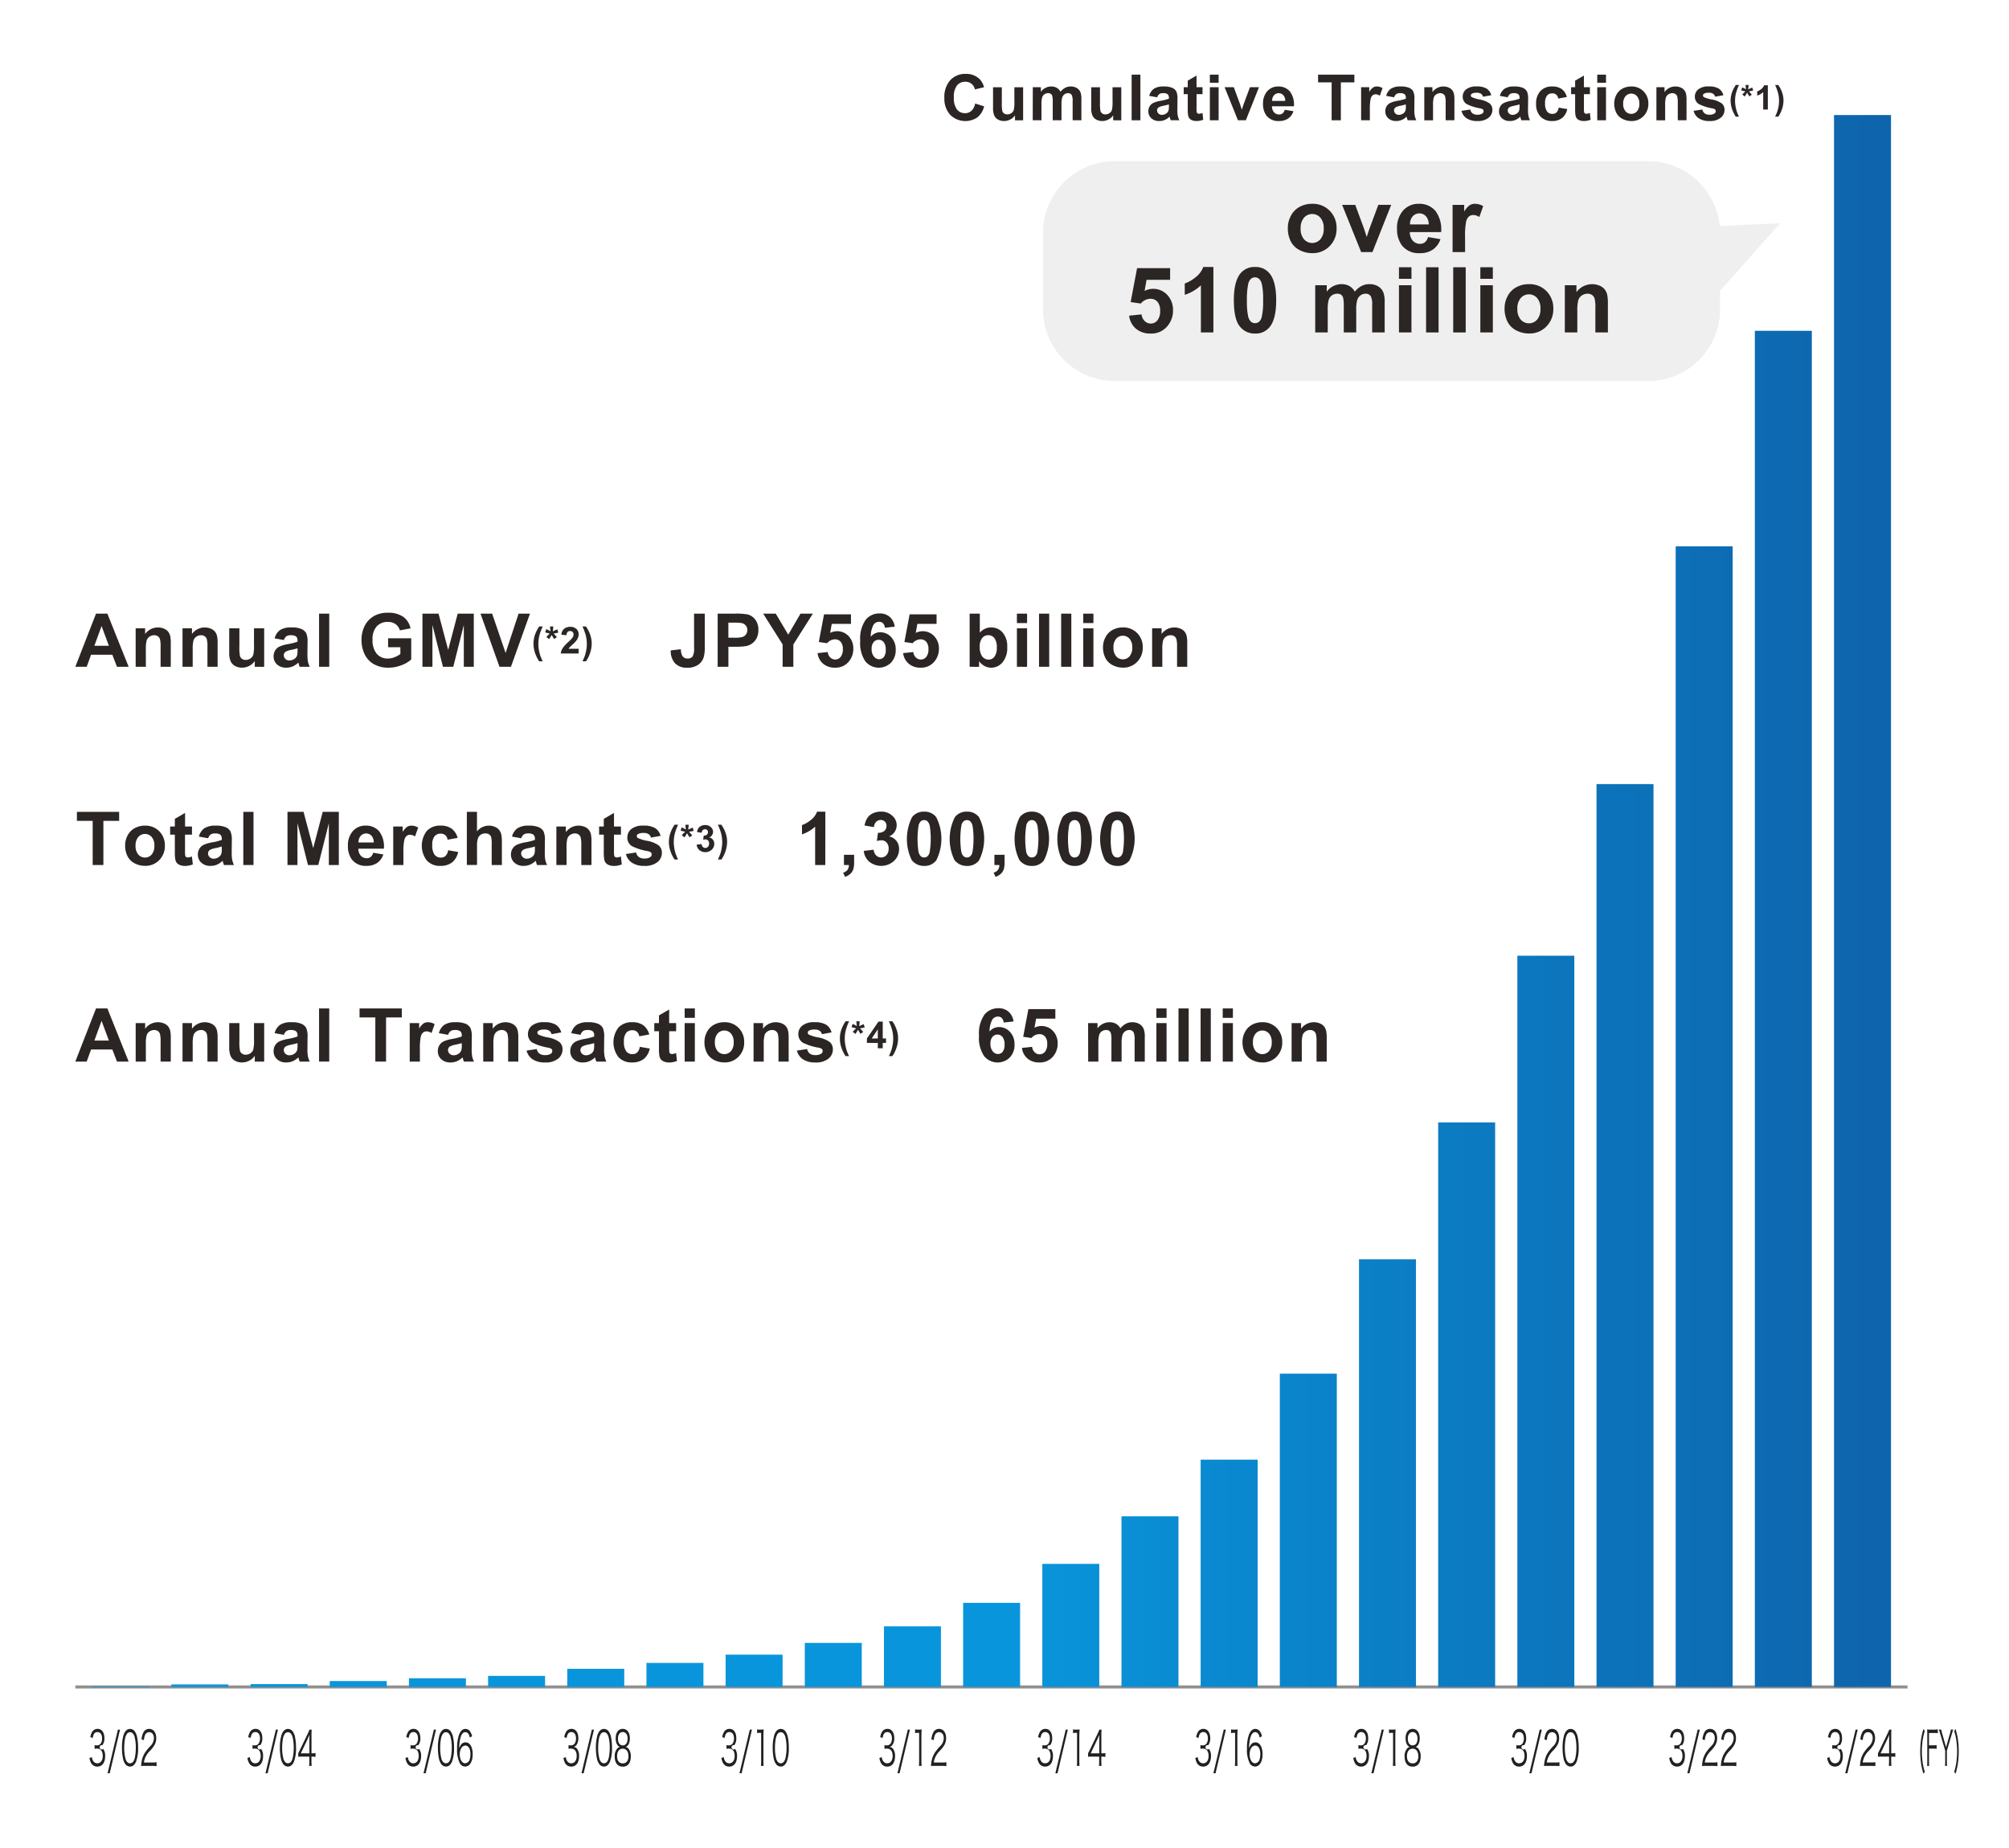 <svg xmlns="http://www.w3.org/2000/svg" xmlns:xlink="http://www.w3.org/1999/xlink" width="375" height="345" viewBox="0 0 375 345"><defs><linearGradient id="名称未設定グラデーション_12" x1="16.185" y1="230.659" x2="348.963" y2="230.659" gradientUnits="userSpaceOnUse"><stop offset="0.525" stop-color="#0995db"/><stop offset="0.735" stop-color="#0b7ec5"/><stop offset="1" stop-color="#0e65ad"/></linearGradient><linearGradient id="名称未設定グラデーション_12-2" x1="16.185" y1="188.346" x2="348.963" y2="188.346" xlink:href="#名称未設定グラデーション_12"/><linearGradient id="名称未設定グラデーション_12-3" x1="16.185" y1="168.207" x2="348.963" y2="168.207" xlink:href="#名称未設定グラデーション_12"/><linearGradient id="名称未設定グラデーション_12-4" x1="16.185" y1="208.465" x2="348.963" y2="208.465" xlink:href="#名称未設定グラデーション_12"/><linearGradient id="名称未設定グラデーション_12-5" x1="16.185" y1="285.69" x2="348.963" y2="285.69" xlink:href="#名称未設定グラデーション_12"/><linearGradient id="名称未設定グラデーション_12-6" x1="16.185" y1="246.679" x2="348.963" y2="246.679" xlink:href="#名称未設定グラデーション_12"/><linearGradient id="名称未設定グラデーション_12-7" x1="16.185" y1="262.243" x2="348.963" y2="262.243" xlink:href="#名称未設定グラデーション_12"/><linearGradient id="名称未設定グラデーション_12-8" x1="16.185" y1="275.016" x2="348.963" y2="275.016" xlink:href="#名称未設定グラデーション_12"/><linearGradient id="名称未設定グラデーション_12-9" x1="16.185" y1="293.719" x2="348.963" y2="293.719" xlink:href="#名称未設定グラデーション_12"/><linearGradient id="名称未設定グラデーション_12-10" x1="16.185" y1="299.009" x2="348.963" y2="299.009" xlink:href="#名称未設定グラデーション_12"/><linearGradient id="名称未設定グラデーション_12-11" x1="16.185" y1="303.448" x2="348.963" y2="303.448" xlink:href="#名称未設定グラデーション_12"/><linearGradient id="名称未設定グラデーション_12-12" x1="16.185" y1="307.085" x2="348.963" y2="307.085" xlink:href="#名称未設定グラデーション_12"/><linearGradient id="名称未設定グラデーション_12-13" x1="16.185" y1="309.278" x2="348.963" y2="309.278" xlink:href="#名称未設定グラデーション_12"/><linearGradient id="名称未設定グラデーション_12-14" x1="16.185" y1="310.823" x2="348.963" y2="310.823" xlink:href="#名称未設定グラデーション_12"/><linearGradient id="名称未設定グラデーション_12-15" x1="16.185" y1="311.92" x2="348.963" y2="311.92" xlink:href="#名称未設定グラデーション_12"/><linearGradient id="名称未設定グラデーション_12-16" x1="16.185" y1="312.693" x2="348.963" y2="312.693" xlink:href="#名称未設定グラデーション_12"/><linearGradient id="名称未設定グラデーション_12-17" x1="16.185" y1="313.241" x2="348.963" y2="313.241" xlink:href="#名称未設定グラデーション_12"/><linearGradient id="名称未設定グラデーション_12-18" x1="16.185" y1="313.902" x2="348.963" y2="313.902" xlink:href="#名称未設定グラデーション_12"/><linearGradient id="名称未設定グラデーション_12-19" x1="16.185" y1="314.124" x2="348.963" y2="314.124" xlink:href="#名称未設定グラデーション_12"/><linearGradient id="名称未設定グラデーション_12-20" x1="16.185" y1="314.385" x2="348.963" y2="314.385" xlink:href="#名称未設定グラデーション_12"/><linearGradient id="名称未設定グラデーション_12-21" x1="16.185" y1="314.671" x2="348.963" y2="314.671" xlink:href="#名称未設定グラデーション_12"/><linearGradient id="名称未設定グラデーション_12-22" x1="16.185" y1="314.699" x2="348.963" y2="314.699" xlink:href="#名称未設定グラデーション_12"/><linearGradient id="名称未設定グラデーション_12-23" x1="16.185" y1="314.88" x2="348.963" y2="314.88" xlink:href="#名称未設定グラデーション_12"/></defs><g id="レイヤー_2" data-name="レイヤー 2"><g id="白背景_書き出す_" data-name="白背景（書き出す）"><rect width="375" height="345" fill="#fff"/></g><g id="編集用"><path d="M17.15,328.02a1.586,1.586,0,0,0,.327.847.875.875,0,0,0,.691.32c.621,0,1.012-.534,1.012-1.381,0-.882-.38-1.363-1.092-1.363a2.271,2.271,0,0,0-.429.045v-.7a1.391,1.391,0,0,0,.4.054.844.844,0,0,0,.781-.41,1.719,1.719,0,0,0,.215-.864c0-.767-.322-1.212-.863-1.212a.735.735,0,0,0-.712.472,2.329,2.329,0,0,0-.171.633l-.445-.161a2.65,2.65,0,0,1,.289-.891,1.162,1.162,0,0,1,1.066-.65c.777,0,1.269.677,1.269,1.746a2.076,2.076,0,0,1-.374,1.3.406.406,0,1,0,.155.7,2.218,2.218,0,0,1,.359,1.346c0,1.2-.557,1.952-1.452,1.952a1.281,1.281,0,0,1-1.2-.731,3,3,0,0,1-.273-.865Z" fill="#202121"/><path d="M22.407,322.9l-1.928,8.154h-.4L22.01,322.9Z" fill="#202121"/><path d="M23.288,329.17a2.68,2.68,0,0,1-.322-.82,10,10,0,0,1-.2-2.059,8.194,8.194,0,0,1,.311-2.424c.257-.721.669-1.1,1.2-1.1a1.119,1.119,0,0,1,.98.633,2.709,2.709,0,0,1,.322.82,9.963,9.963,0,0,1,.2,2.067,7.185,7.185,0,0,1-.375,2.576c-.267.623-.642.936-1.135.936A1.131,1.131,0,0,1,23.288,329.17Zm.311-5.329a2.244,2.244,0,0,0-.242.65,8.991,8.991,0,0,0-.166,1.8,7.8,7.8,0,0,0,.252,2.121c.187.517.466.775.83.775a.752.752,0,0,0,.659-.418,2.183,2.183,0,0,0,.252-.7,8.974,8.974,0,0,0,.166-1.8,8.046,8.046,0,0,0-.241-2.077c-.177-.534-.466-.811-.841-.811A.756.756,0,0,0,23.6,323.841Z" fill="#202121"/><path d="M26.932,329.669a2.364,2.364,0,0,0-.589.044,6.521,6.521,0,0,1,.155-1.176,4.377,4.377,0,0,1,.7-1.533,9.186,9.186,0,0,1,.82-.98,2.128,2.128,0,0,0,.707-1.533c0-.677-.343-1.113-.889-1.113a.818.818,0,0,0-.777.579,2.65,2.65,0,0,0-.187.9l-.45-.125a3.363,3.363,0,0,1,.337-1.283,1.166,1.166,0,0,1,1.077-.687c.809,0,1.328.678,1.328,1.729a2.618,2.618,0,0,1-.316,1.266,5.457,5.457,0,0,1-.91,1.149,4.1,4.1,0,0,0-.772,1.1,3.378,3.378,0,0,0-.3,1.034h1.708a2.816,2.816,0,0,0,.654-.063v.749a3.619,3.619,0,0,0-.659-.053Z" fill="#202121"/><path d="M359.028,331.139a12.1,12.1,0,0,1-.432-1.862,16.157,16.157,0,0,1,0-4.634,12.284,12.284,0,0,1,.432-1.853l.257.356a10.813,10.813,0,0,0-.408,1.8,14.831,14.831,0,0,0,0,4.037,10.769,10.769,0,0,0,.408,1.8Z" fill="#202121"/><path d="M360.069,328.627c0,.481.009.721.033,1.042h-.387c.025-.3.033-.579.033-1.042v-4.741c0-.383-.008-.668-.033-1.016a3.154,3.154,0,0,0,.448.027h1.08a1.473,1.473,0,0,0,.468-.063v.758a1.333,1.333,0,0,0-.468-.062h-1.174v2.3h.954a1.453,1.453,0,0,0,.464-.062v.748a1.347,1.347,0,0,0-.464-.062h-.954Z" fill="#202121"/><path d="M363.057,329.669c.025-.329.033-.588.033-1v-1.845l-.938-3.154c-.093-.329-.162-.543-.244-.775h.444a5.9,5.9,0,0,0,.2.82l.7,2.477.7-2.477a5.738,5.738,0,0,0,.192-.82h.448a8.108,8.108,0,0,0-.248.775l-.937,3.164v1.835c0,.428.008.677.032,1Z" fill="#202121"/><path d="M365.021,322.79a12.3,12.3,0,0,1,.433,1.853,16.157,16.157,0,0,1,0,4.634,12.116,12.116,0,0,1-.433,1.862l-.256-.356a10.66,10.66,0,0,0,.407-1.8,14.725,14.725,0,0,0,0-4.037,10.7,10.7,0,0,0-.407-1.8Z" fill="#202121"/><path d="M182.029,19.323l1.668.528a3.748,3.748,0,0,1-1.275,2.072,4.015,4.015,0,0,1-5.052-.483,4.43,4.43,0,0,1-1.093-3.169,4.655,4.655,0,0,1,1.1-3.3,3.764,3.764,0,0,1,2.888-1.177,3.543,3.543,0,0,1,2.539.924,3.366,3.366,0,0,1,.872,1.568l-1.7.407a1.758,1.758,0,0,0-1.8-1.429,1.938,1.938,0,0,0-1.537.68,3.332,3.332,0,0,0-.59,2.2,3.575,3.575,0,0,0,.581,2.3,1.889,1.889,0,0,0,1.511.686,1.728,1.728,0,0,0,1.18-.436A2.534,2.534,0,0,0,182.029,19.323Z" fill="#2b2524"/><path d="M189.46,22.454v-.923a2.38,2.38,0,0,1-.885.778,2.486,2.486,0,0,1-1.159.285,2.266,2.266,0,0,1-1.116-.273,1.611,1.611,0,0,1-.715-.768,3.422,3.422,0,0,1-.221-1.365v-3.9H187v2.836a7.869,7.869,0,0,0,.09,1.595.863.863,0,0,0,.329.465,1.006,1.006,0,0,0,.6.171,1.285,1.285,0,0,0,.749-.229,1.173,1.173,0,0,0,.454-.569,6.657,6.657,0,0,0,.121-1.666v-2.6h1.633v6.171Z" fill="#2b2524"/><path d="M192.784,16.283h1.506v.843a2.419,2.419,0,0,1,1.922-.982,2.067,2.067,0,0,1,1.029.244,1.877,1.877,0,0,1,.715.738,2.865,2.865,0,0,1,.877-.738,2.15,2.15,0,0,1,1-.244,2.239,2.239,0,0,1,1.151.276,1.688,1.688,0,0,1,.7.811,3.522,3.522,0,0,1,.168,1.278v3.945h-1.632V18.928a2.627,2.627,0,0,0-.169-1.186.774.774,0,0,0-.7-.349,1.114,1.114,0,0,0-.645.209,1.164,1.164,0,0,0-.436.614,4.407,4.407,0,0,0-.134,1.275v2.963h-1.632V19.073a4.709,4.709,0,0,0-.087-1.163.742.742,0,0,0-.271-.389.853.853,0,0,0-.5-.128,1.193,1.193,0,0,0-.68.2,1.117,1.117,0,0,0-.433.587,4.374,4.374,0,0,0-.131,1.273v3h-1.633Z" fill="#2b2524"/><path d="M207.787,22.454v-.923a2.384,2.384,0,0,1-.886.778,2.483,2.483,0,0,1-1.159.285,2.266,2.266,0,0,1-1.116-.273,1.616,1.616,0,0,1-.715-.768,3.422,3.422,0,0,1-.221-1.365v-3.9h1.633v2.836a7.869,7.869,0,0,0,.09,1.595.868.868,0,0,0,.329.465,1.008,1.008,0,0,0,.6.171,1.281,1.281,0,0,0,.749-.229,1.173,1.173,0,0,0,.454-.569,6.657,6.657,0,0,0,.121-1.666v-2.6H209.3v6.171Z" fill="#2b2524"/><path d="M211.232,22.454V13.936h1.633v8.518Z" fill="#2b2524"/><path d="M216,18.166l-1.482-.267a2.312,2.312,0,0,1,.86-1.325,3.145,3.145,0,0,1,1.813-.43,3.9,3.9,0,0,1,1.627.259,1.621,1.621,0,0,1,.752.656,3.373,3.373,0,0,1,.218,1.461l-.017,1.907a6.64,6.64,0,0,0,.078,1.2,3.451,3.451,0,0,0,.294.828h-1.616q-.065-.162-.156-.482c-.028-.1-.047-.161-.059-.192a2.923,2.923,0,0,1-.894.61,2.56,2.56,0,0,1-1.018.2,2.1,2.1,0,0,1-1.5-.517,1.721,1.721,0,0,1-.549-1.308,1.759,1.759,0,0,1,.249-.932,1.636,1.636,0,0,1,.7-.628,5.49,5.49,0,0,1,1.3-.38,8.981,8.981,0,0,0,1.587-.4v-.163a.844.844,0,0,0-.233-.671,1.391,1.391,0,0,0-.877-.2,1.163,1.163,0,0,0-.68.172A1.191,1.191,0,0,0,216,18.166Zm2.185,1.325q-.315.105-.994.25a2.962,2.962,0,0,0-.889.285.68.68,0,0,0-.32.575.8.8,0,0,0,.256.592.89.89,0,0,0,.651.25,1.417,1.417,0,0,0,.842-.29,1.023,1.023,0,0,0,.39-.541,3.247,3.247,0,0,0,.064-.8Z" fill="#2b2524"/><path d="M224.462,16.283v1.3h-1.115v2.487a6.3,6.3,0,0,0,.031.88.363.363,0,0,0,.146.207.46.46,0,0,0,.276.081,2.106,2.106,0,0,0,.657-.157l.139,1.267a3.261,3.261,0,0,1-1.29.244,2.042,2.042,0,0,1-.8-.148,1.157,1.157,0,0,1-.52-.384,1.512,1.512,0,0,1-.23-.636,8.074,8.074,0,0,1-.052-1.151v-2.69h-.75v-1.3h.75V15.057l1.639-.953v2.179Z" fill="#2b2524"/><path d="M225.833,15.447V13.936h1.633v1.511Zm0,7.007V16.283h1.633v6.171Z" fill="#2b2524"/><path d="M231.074,22.454l-2.487-6.171H230.3l1.162,3.15.338,1.052c.089-.267.145-.444.168-.529.054-.174.113-.349.175-.523l1.173-3.15H235l-2.453,6.171Z" fill="#2b2524"/><path d="M239.808,20.49l1.627.273a2.675,2.675,0,0,1-.991,1.363,2.909,2.909,0,0,1-1.694.468,2.761,2.761,0,0,1-2.382-1.052,3.532,3.532,0,0,1-.61-2.126,3.41,3.41,0,0,1,.8-2.4,2.638,2.638,0,0,1,2.027-.868,2.74,2.74,0,0,1,2.173.909,4.022,4.022,0,0,1,.761,2.787h-4.09a1.645,1.645,0,0,0,.395,1.129,1.236,1.236,0,0,0,.942.4,1,1,0,0,0,.645-.21A1.293,1.293,0,0,0,239.808,20.49Zm.092-1.65a1.57,1.57,0,0,0-.366-1.078,1.177,1.177,0,0,0-1.731.021,1.5,1.5,0,0,0-.343,1.057Z" fill="#2b2524"/><path d="M248.563,22.454V15.377h-2.527V13.936h6.769v1.441h-2.522v7.077Z" fill="#2b2524"/><path d="M255.7,22.454h-1.633V16.283h1.517v.878a2.642,2.642,0,0,1,.7-.819,1.289,1.289,0,0,1,.706-.2,2.073,2.073,0,0,1,1.075.308l-.506,1.424a1.431,1.431,0,0,0-.766-.268.911.911,0,0,0-.581.189,1.292,1.292,0,0,0-.375.683,9.693,9.693,0,0,0-.137,2.069Z" fill="#2b2524"/><path d="M260.23,18.166l-1.481-.267a2.312,2.312,0,0,1,.86-1.325,3.145,3.145,0,0,1,1.813-.43,3.9,3.9,0,0,1,1.627.259,1.621,1.621,0,0,1,.752.656,3.373,3.373,0,0,1,.218,1.461L264,20.427a6.619,6.619,0,0,0,.079,1.2,3.451,3.451,0,0,0,.294.828h-1.616q-.065-.162-.156-.482c-.028-.1-.047-.161-.059-.192a2.916,2.916,0,0,1-.895.61,2.552,2.552,0,0,1-1.017.2,2.1,2.1,0,0,1-1.5-.517,1.723,1.723,0,0,1-.548-1.308,1.759,1.759,0,0,1,.249-.932,1.636,1.636,0,0,1,.7-.628,5.49,5.49,0,0,1,1.3-.38,8.981,8.981,0,0,0,1.587-.4v-.163a.844.844,0,0,0-.233-.671,1.391,1.391,0,0,0-.877-.2,1.163,1.163,0,0,0-.68.172A1.2,1.2,0,0,0,260.23,18.166Zm2.186,1.325q-.315.105-.994.25a2.962,2.962,0,0,0-.889.285.68.68,0,0,0-.32.575.8.8,0,0,0,.256.592.89.89,0,0,0,.651.25,1.417,1.417,0,0,0,.842-.29,1.023,1.023,0,0,0,.39-.541,3.247,3.247,0,0,0,.064-.8Z" fill="#2b2524"/><path d="M271.479,22.454h-1.632V19.305a4.854,4.854,0,0,0-.1-1.293.912.912,0,0,0-.34-.456.976.976,0,0,0-.567-.163,1.311,1.311,0,0,0-.761.233,1.177,1.177,0,0,0-.462.616,5.328,5.328,0,0,0-.125,1.417v2.8h-1.632V16.283h1.516v.907a2.528,2.528,0,0,1,3.022-.851,1.663,1.663,0,0,1,.677.5,1.79,1.79,0,0,1,.319.685,5.106,5.106,0,0,1,.09,1.1Z" fill="#2b2524"/><path d="M272.8,20.694l1.639-.25a1.192,1.192,0,0,0,.424.723,1.429,1.429,0,0,0,.894.247,1.612,1.612,0,0,0,.953-.232.518.518,0,0,0,.215-.436.426.426,0,0,0-.116-.308,1.3,1.3,0,0,0-.546-.215,8.821,8.821,0,0,1-2.5-.8,1.591,1.591,0,0,1-.733-1.389,1.713,1.713,0,0,1,.634-1.348,2.958,2.958,0,0,1,1.964-.546,3.433,3.433,0,0,1,1.882.412,2.114,2.114,0,0,1,.849,1.221l-1.54.284a.952.952,0,0,0-.375-.551,1.368,1.368,0,0,0-.787-.192,1.776,1.776,0,0,0-.924.18.387.387,0,0,0-.186.331.362.362,0,0,0,.163.3,6.156,6.156,0,0,0,1.525.459,4.529,4.529,0,0,1,1.822.726,1.508,1.508,0,0,1,.511,1.214,1.864,1.864,0,0,1-.709,1.459,3.143,3.143,0,0,1-2.1.61,3.439,3.439,0,0,1-2-.511A2.357,2.357,0,0,1,272.8,20.694Z" fill="#2b2524"/><path d="M281.45,18.166l-1.482-.267a2.312,2.312,0,0,1,.86-1.325,3.145,3.145,0,0,1,1.813-.43,3.9,3.9,0,0,1,1.627.259,1.624,1.624,0,0,1,.753.656,3.377,3.377,0,0,1,.217,1.461l-.017,1.907a6.64,6.64,0,0,0,.078,1.2,3.5,3.5,0,0,0,.294.828h-1.615c-.043-.108-.1-.269-.157-.482-.028-.1-.047-.161-.059-.192a2.923,2.923,0,0,1-.894.61,2.559,2.559,0,0,1-1.017.2,2.1,2.1,0,0,1-1.5-.517,1.721,1.721,0,0,1-.549-1.308,1.759,1.759,0,0,1,.249-.932,1.633,1.633,0,0,1,.7-.628,5.465,5.465,0,0,1,1.3-.38,8.956,8.956,0,0,0,1.587-.4v-.163a.844.844,0,0,0-.233-.671,1.389,1.389,0,0,0-.877-.2,1.163,1.163,0,0,0-.68.172A1.191,1.191,0,0,0,281.45,18.166Zm2.185,1.325q-.315.105-.994.25a2.973,2.973,0,0,0-.889.285.679.679,0,0,0-.319.575.8.8,0,0,0,.255.592.89.89,0,0,0,.651.25,1.417,1.417,0,0,0,.842-.29,1.023,1.023,0,0,0,.39-.541,3.247,3.247,0,0,0,.064-.8Z" fill="#2b2524"/><path d="M292.466,18.108l-1.61.291a1.166,1.166,0,0,0-.368-.726,1.115,1.115,0,0,0-.747-.245,1.221,1.221,0,0,0-.973.421,2.158,2.158,0,0,0-.363,1.41,2.5,2.5,0,0,0,.368,1.551,1.214,1.214,0,0,0,.991.453,1.1,1.1,0,0,0,.761-.264,1.593,1.593,0,0,0,.419-.909l1.6.273a2.839,2.839,0,0,1-.958,1.667,2.968,2.968,0,0,1-1.9.564,2.825,2.825,0,0,1-2.158-.854,3.315,3.315,0,0,1-.8-2.365,3.323,3.323,0,0,1,.808-2.38,2.87,2.87,0,0,1,2.185-.851,2.982,2.982,0,0,1,1.792.485A2.691,2.691,0,0,1,292.466,18.108Z" fill="#2b2524"/><path d="M296.772,16.283v1.3h-1.116v2.487a6.221,6.221,0,0,0,.032.88.361.361,0,0,0,.145.207.464.464,0,0,0,.276.081,2.106,2.106,0,0,0,.657-.157l.139,1.267a3.254,3.254,0,0,1-1.29.244,2.046,2.046,0,0,1-.8-.148,1.168,1.168,0,0,1-.52-.384,1.512,1.512,0,0,1-.229-.636,7.921,7.921,0,0,1-.052-1.151v-2.69h-.75v-1.3h.75V15.057l1.638-.953v2.179Z" fill="#2b2524"/><path d="M298.143,15.447V13.936h1.632v1.511Zm0,7.007V16.283h1.632v6.171Z" fill="#2b2524"/><path d="M301.31,19.282a3.344,3.344,0,0,1,.4-1.575,2.757,2.757,0,0,1,1.136-1.162,3.377,3.377,0,0,1,1.642-.4,3.081,3.081,0,0,1,2.3.909,3.146,3.146,0,0,1,.895,2.3,3.182,3.182,0,0,1-.9,2.322,3.052,3.052,0,0,1-2.274.921,3.584,3.584,0,0,1-1.619-.384,2.631,2.631,0,0,1-1.171-1.124A3.749,3.749,0,0,1,301.31,19.282Zm1.673.087a2.041,2.041,0,0,0,.436,1.406,1.425,1.425,0,0,0,2.147,0A2.075,2.075,0,0,0,306,19.357a2.036,2.036,0,0,0-.433-1.394,1.423,1.423,0,0,0-2.147,0A2.041,2.041,0,0,0,302.983,19.369Z" fill="#2b2524"/><path d="M314.807,22.454h-1.633V19.305a4.914,4.914,0,0,0-.1-1.293.908.908,0,0,0-.341-.456.971.971,0,0,0-.566-.163,1.307,1.307,0,0,0-.761.233,1.167,1.167,0,0,0-.462.616,5.328,5.328,0,0,0-.125,1.417v2.8h-1.632V16.283H310.7v.907a2.47,2.47,0,0,1,2.033-1.046,2.444,2.444,0,0,1,.988.2,1.657,1.657,0,0,1,.677.5,1.792,1.792,0,0,1,.32.685,5.106,5.106,0,0,1,.09,1.1Z" fill="#2b2524"/><path d="M316.125,20.694l1.639-.25a1.2,1.2,0,0,0,.424.723,1.432,1.432,0,0,0,.9.247,1.616,1.616,0,0,0,.953-.232.521.521,0,0,0,.215-.436.43.43,0,0,0-.116-.308,1.3,1.3,0,0,0-.546-.215,8.832,8.832,0,0,1-2.5-.8,1.59,1.59,0,0,1-.732-1.389,1.712,1.712,0,0,1,.633-1.348,2.961,2.961,0,0,1,1.965-.546,3.435,3.435,0,0,1,1.882.412,2.119,2.119,0,0,1,.849,1.221l-1.54.284a.952.952,0,0,0-.375-.551,1.37,1.37,0,0,0-.787-.192,1.776,1.776,0,0,0-.924.18.387.387,0,0,0-.186.331.364.364,0,0,0,.162.3,6.187,6.187,0,0,0,1.526.459,4.524,4.524,0,0,1,1.821.726,1.508,1.508,0,0,1,.512,1.214,1.867,1.867,0,0,1-.709,1.459,3.143,3.143,0,0,1-2.1.61,3.443,3.443,0,0,1-2-.511A2.361,2.361,0,0,1,316.125,20.694Z" fill="#2b2524"/><path d="M324.589,21.776H324a5.985,5.985,0,0,1-.717-1.476,4.843,4.843,0,0,1-.246-1.484,4.656,4.656,0,0,1,.305-1.682,5.94,5.94,0,0,1,.67-1.271h.591a9.378,9.378,0,0,0-.58,1.586,5.97,5.97,0,0,0-.064,2.42,6.822,6.822,0,0,0,.256,1.006Q324.318,21.188,324.589,21.776Z" fill="#2b2524"/><path d="M325.681,18.013l-.465-.359q.222-.249.461-.477l.12-.117c-.051-.008-.2-.042-.44-.1-.174-.043-.289-.075-.344-.1l.181-.541a4.736,4.736,0,0,1,.72.359,5.876,5.876,0,0,1-.074-.818h.548a7.315,7.315,0,0,1-.083.825q.061-.024.264-.12.277-.126.511-.216l.163.557c-.227.052-.491.1-.79.151l.369.415c.074.084.132.153.175.206l-.471.311-.415-.686C325.986,17.528,325.842,17.763,325.681,18.013Z" fill="#2b2524"/><path d="M329.984,20.45h-.864V17.192a2.971,2.971,0,0,1-1.117.655v-.784a2.506,2.506,0,0,0,.735-.42,1.593,1.593,0,0,0,.544-.721h.7Z" fill="#2b2524"/><path d="M331.347,21.776q.255-.547.36-.84a6.321,6.321,0,0,0,.193-.674,7.278,7.278,0,0,0,.133-.724,5.782,5.782,0,0,0,.043-.7,5.9,5.9,0,0,0-.158-1.386,9.175,9.175,0,0,0-.578-1.586h.588a5.637,5.637,0,0,1,.721,1.4,4.572,4.572,0,0,1,.257,1.5,5.2,5.2,0,0,1-.2,1.378,5.807,5.807,0,0,1-.76,1.628Z" fill="#2b2524"/><path d="M46.627,328.02a1.586,1.586,0,0,0,.327.847.875.875,0,0,0,.691.32c.621,0,1.012-.534,1.012-1.381,0-.882-.38-1.363-1.092-1.363a2.271,2.271,0,0,0-.429.045v-.7a1.391,1.391,0,0,0,.4.054.844.844,0,0,0,.781-.41,1.719,1.719,0,0,0,.215-.864c0-.767-.321-1.212-.862-1.212a.735.735,0,0,0-.713.472,2.329,2.329,0,0,0-.171.633l-.445-.161a2.65,2.65,0,0,1,.289-.891,1.162,1.162,0,0,1,1.066-.65c.777,0,1.269.677,1.269,1.746a2.076,2.076,0,0,1-.374,1.3.406.406,0,1,0,.155.7,2.212,2.212,0,0,1,.359,1.346c0,1.2-.557,1.952-1.452,1.952a1.282,1.282,0,0,1-1.2-.731,3,3,0,0,1-.273-.865Z" fill="#202121"/><path d="M51.884,322.9l-1.928,8.154h-.4l1.933-8.154Z" fill="#202121"/><path d="M52.765,329.17a2.68,2.68,0,0,1-.322-.82,10,10,0,0,1-.2-2.059,8.194,8.194,0,0,1,.311-2.424c.257-.721.669-1.1,1.2-1.1a1.119,1.119,0,0,1,.98.633,2.709,2.709,0,0,1,.322.82,9.9,9.9,0,0,1,.2,2.067,7.185,7.185,0,0,1-.375,2.576c-.267.623-.642.936-1.135.936A1.131,1.131,0,0,1,52.765,329.17Zm.311-5.329a2.244,2.244,0,0,0-.242.65,8.991,8.991,0,0,0-.166,1.8,7.8,7.8,0,0,0,.252,2.121c.187.517.466.775.83.775a.751.751,0,0,0,.659-.418,2.183,2.183,0,0,0,.252-.7,8.974,8.974,0,0,0,.166-1.8,8.046,8.046,0,0,0-.241-2.077c-.177-.534-.466-.811-.841-.811A.756.756,0,0,0,53.076,323.841Z" fill="#202121"/><path d="M55.67,327.307c.112-.213.236-.463.348-.686l1.355-2.816c.182-.374.278-.6.4-.909h.4c-.026.526-.031.8-.031,1.506v2.923h.2a2.174,2.174,0,0,0,.557-.063V328a2.264,2.264,0,0,0-.563-.062h-.2v.766a8.5,8.5,0,0,0,.042.963H57.7a8.586,8.586,0,0,0,.043-.963v-.766H56.307a4.07,4.07,0,0,0-.637.035Zm2.078-2.236c0-.473.005-.758.032-1.212-.113.267-.246.561-.4.891l-1.232,2.584h1.6Z" fill="#202121"/><path d="M76.125,328.02a1.586,1.586,0,0,0,.327.847.875.875,0,0,0,.691.32c.621,0,1.012-.534,1.012-1.381,0-.882-.38-1.363-1.093-1.363a2.269,2.269,0,0,0-.428.045v-.7a1.391,1.391,0,0,0,.4.054.844.844,0,0,0,.781-.41,1.719,1.719,0,0,0,.215-.864c0-.767-.321-1.212-.862-1.212a.735.735,0,0,0-.713.472,2.329,2.329,0,0,0-.171.633l-.445-.161a2.65,2.65,0,0,1,.289-.891,1.162,1.162,0,0,1,1.066-.65c.777,0,1.269.677,1.269,1.746a2.076,2.076,0,0,1-.374,1.3.406.406,0,1,0,.155.7,2.212,2.212,0,0,1,.359,1.346c0,1.2-.557,1.952-1.452,1.952a1.282,1.282,0,0,1-1.2-.731,3,3,0,0,1-.273-.865Z" fill="#202121"/><path d="M81.382,322.9l-1.928,8.154h-.4l1.933-8.154Z" fill="#202121"/><path d="M82.263,329.17a2.68,2.68,0,0,1-.322-.82,10,10,0,0,1-.2-2.059,8.194,8.194,0,0,1,.311-2.424c.257-.721.669-1.1,1.2-1.1a1.12,1.12,0,0,1,.98.633,2.76,2.76,0,0,1,.321.82,9.9,9.9,0,0,1,.2,2.067,7.185,7.185,0,0,1-.375,2.576c-.267.623-.642.936-1.135.936A1.131,1.131,0,0,1,82.263,329.17Zm.311-5.329a2.213,2.213,0,0,0-.241.65,8.918,8.918,0,0,0-.166,1.8,7.8,7.8,0,0,0,.251,2.121c.187.517.466.775.831.775a.75.75,0,0,0,.658-.418,2.183,2.183,0,0,0,.252-.7,8.974,8.974,0,0,0,.166-1.8,8.046,8.046,0,0,0-.241-2.077c-.177-.534-.466-.811-.841-.811A.756.756,0,0,0,82.574,323.841Z" fill="#202121"/><path d="M87.69,324.376a2.187,2.187,0,0,0-.187-.562.72.72,0,0,0-.637-.446c-.418,0-.734.375-.927,1.105a8.017,8.017,0,0,0-.225,1.916,2.053,2.053,0,0,1,.268-.57,1.043,1.043,0,0,1,.905-.543c.83,0,1.344.855,1.344,2.227s-.557,2.291-1.4,2.291a1.16,1.16,0,0,1-.969-.562,5.564,5.564,0,0,1-.541-2.8,7.32,7.32,0,0,1,.407-2.691c.284-.642.664-.972,1.13-.972a1.048,1.048,0,0,1,.814.375,2.475,2.475,0,0,1,.45,1Zm-.862,1.5a.938.938,0,0,0-.739.508,2.214,2.214,0,0,0-.268,1.131c0,.962.434,1.675,1.012,1.675a.968.968,0,0,0,.836-.721,2.981,2.981,0,0,0,.14-.945C87.809,326.469,87.455,325.873,86.828,325.873Z" fill="#202121"/><path d="M105.613,328.02a1.579,1.579,0,0,0,.326.847.877.877,0,0,0,.691.32c.621,0,1.013-.534,1.013-1.381,0-.882-.381-1.363-1.093-1.363a2.252,2.252,0,0,0-.428.045v-.7a1.389,1.389,0,0,0,.4.054.845.845,0,0,0,.782-.41,1.718,1.718,0,0,0,.214-.864c0-.767-.321-1.212-.862-1.212a.735.735,0,0,0-.713.472,2.329,2.329,0,0,0-.171.633l-.444-.161a2.628,2.628,0,0,1,.289-.891,1.161,1.161,0,0,1,1.066-.65c.776,0,1.269.677,1.269,1.746a2.07,2.07,0,0,1-.375,1.3.921.921,0,0,1-.5.32.933.933,0,0,1,.66.383,2.218,2.218,0,0,1,.358,1.346c0,1.2-.557,1.952-1.451,1.952a1.283,1.283,0,0,1-1.2-.731,3.033,3.033,0,0,1-.273-.865Z" fill="#202121"/><path d="M110.869,322.9l-1.928,8.154h-.4l1.934-8.154Z" fill="#202121"/><path d="M111.75,329.17a2.654,2.654,0,0,1-.321-.82,9.935,9.935,0,0,1-.2-2.059,8.232,8.232,0,0,1,.31-2.424c.257-.721.67-1.1,1.2-1.1a1.119,1.119,0,0,1,.98.633,2.707,2.707,0,0,1,.321.82,9.893,9.893,0,0,1,.2,2.067,7.185,7.185,0,0,1-.375,2.576c-.268.623-.643.936-1.136.936A1.131,1.131,0,0,1,111.75,329.17Zm.311-5.329a2.242,2.242,0,0,0-.241.65,8.991,8.991,0,0,0-.166,1.8,7.8,7.8,0,0,0,.252,2.121c.187.517.466.775.83.775a.753.753,0,0,0,.659-.418,2.206,2.206,0,0,0,.251-.7,8.9,8.9,0,0,0,.166-1.8,8.046,8.046,0,0,0-.241-2.077c-.176-.534-.466-.811-.841-.811A.757.757,0,0,0,112.061,323.841Z" fill="#202121"/><path d="M117.344,326.505a2.176,2.176,0,0,1,.4,1.4c0,1.221-.536,1.907-1.478,1.907-.981,0-1.522-.677-1.522-1.907a2.094,2.094,0,0,1,.477-1.479.906.906,0,0,1,.482-.3c-.471-.143-.777-.775-.777-1.6,0-1.078.509-1.764,1.318-1.764s1.323.668,1.323,1.764c0,.829-.3,1.452-.777,1.6A.933.933,0,0,1,117.344,326.505Zm-2.158,1.355c0,.846.391,1.345,1.055,1.345a.958.958,0,0,0,.862-.463,1.654,1.654,0,0,0,.2-.882c0-.873-.4-1.4-1.061-1.4S115.186,327,115.186,327.86Zm.16-3.288c0,.793.343,1.274.905,1.274s.9-.481.9-1.274c0-.749-.353-1.221-.905-1.221S115.346,323.832,115.346,324.572Z" fill="#202121"/><path d="M135.1,328.02a1.586,1.586,0,0,0,.327.847.875.875,0,0,0,.691.32c.621,0,1.012-.534,1.012-1.381,0-.882-.38-1.363-1.093-1.363a2.26,2.26,0,0,0-.428.045v-.7a1.391,1.391,0,0,0,.4.054.844.844,0,0,0,.781-.41,1.719,1.719,0,0,0,.215-.864c0-.767-.322-1.212-.863-1.212a.735.735,0,0,0-.712.472,2.329,2.329,0,0,0-.171.633l-.445-.161a2.65,2.65,0,0,1,.289-.891,1.162,1.162,0,0,1,1.066-.65c.777,0,1.269.677,1.269,1.746a2.076,2.076,0,0,1-.374,1.3.406.406,0,1,0,.155.7,2.218,2.218,0,0,1,.359,1.346c0,1.2-.557,1.952-1.452,1.952a1.282,1.282,0,0,1-1.2-.731,3,3,0,0,1-.273-.865Z" fill="#202121"/><path d="M140.357,322.9l-1.929,8.154h-.4l1.933-8.154Z" fill="#202121"/><path d="M141.323,322.852a1.616,1.616,0,0,0,.445.044h.337a1.894,1.894,0,0,0,.445-.044c-.032.543-.048,1-.048,1.479v4.331a9.178,9.178,0,0,0,.043,1.007h-.509a9.325,9.325,0,0,0,.043-1.007V323.5h-.29a2.017,2.017,0,0,0-.466.053Z" fill="#202121"/><path d="M144.753,329.17a2.679,2.679,0,0,1-.321-.82,9.935,9.935,0,0,1-.2-2.059,8.232,8.232,0,0,1,.31-2.424c.257-.721.67-1.1,1.2-1.1a1.119,1.119,0,0,1,.98.633,2.707,2.707,0,0,1,.321.82,9.893,9.893,0,0,1,.2,2.067,7.185,7.185,0,0,1-.375,2.576c-.268.623-.643.936-1.135.936A1.132,1.132,0,0,1,144.753,329.17Zm.311-5.329a2.242,2.242,0,0,0-.241.65,8.991,8.991,0,0,0-.166,1.8,7.8,7.8,0,0,0,.252,2.121c.187.517.466.775.83.775a.752.752,0,0,0,.659-.418,2.206,2.206,0,0,0,.251-.7,8.9,8.9,0,0,0,.166-1.8,8,8,0,0,0-.241-2.077c-.176-.534-.465-.811-.84-.811A.758.758,0,0,0,145.064,323.841Z" fill="#202121"/><path d="M164.588,328.02a1.578,1.578,0,0,0,.327.847.875.875,0,0,0,.69.32c.622,0,1.013-.534,1.013-1.381,0-.882-.381-1.363-1.093-1.363a2.252,2.252,0,0,0-.428.045v-.7a1.389,1.389,0,0,0,.4.054.845.845,0,0,0,.782-.41,1.718,1.718,0,0,0,.214-.864c0-.767-.321-1.212-.862-1.212a.733.733,0,0,0-.712.472,2.322,2.322,0,0,0-.172.633l-.444-.161a2.628,2.628,0,0,1,.289-.891,1.162,1.162,0,0,1,1.066-.65c.776,0,1.269.677,1.269,1.746a2.07,2.07,0,0,1-.375,1.3.921.921,0,0,1-.5.32.933.933,0,0,1,.66.383,2.218,2.218,0,0,1,.358,1.346c0,1.2-.557,1.952-1.451,1.952a1.283,1.283,0,0,1-1.2-.731,3.033,3.033,0,0,1-.273-.865Z" fill="#202121"/><path d="M169.844,322.9l-1.928,8.154h-.4l1.934-8.154Z" fill="#202121"/><path d="M170.811,322.852a1.6,1.6,0,0,0,.444.044h.338a1.894,1.894,0,0,0,.445-.044c-.033.543-.049,1-.049,1.479v4.331a9.434,9.434,0,0,0,.043,1.007h-.509a9.075,9.075,0,0,0,.043-1.007V323.5h-.289a2,2,0,0,0-.466.053Z" fill="#202121"/><path d="M174.37,329.669a2.374,2.374,0,0,0-.59.044,6.4,6.4,0,0,1,.156-1.176,4.341,4.341,0,0,1,.7-1.533,8.976,8.976,0,0,1,.819-.98,2.128,2.128,0,0,0,.707-1.533c0-.677-.343-1.113-.889-1.113a.816.816,0,0,0-.776.579,2.646,2.646,0,0,0-.188.9l-.45-.125a3.361,3.361,0,0,1,.338-1.283,1.165,1.165,0,0,1,1.076-.687c.809,0,1.329.678,1.329,1.729a2.629,2.629,0,0,1-.316,1.266,5.512,5.512,0,0,1-.911,1.149,4.09,4.09,0,0,0-.771,1.1,3.407,3.407,0,0,0-.306,1.034H176a2.807,2.807,0,0,0,.653-.063v.749a3.607,3.607,0,0,0-.658-.053Z" fill="#202121"/><path d="M194.065,328.02a1.578,1.578,0,0,0,.327.847.875.875,0,0,0,.691.32c.621,0,1.012-.534,1.012-1.381,0-.882-.381-1.363-1.093-1.363a2.252,2.252,0,0,0-.428.045v-.7a1.389,1.389,0,0,0,.4.054.845.845,0,0,0,.782-.41,1.718,1.718,0,0,0,.214-.864c0-.767-.321-1.212-.862-1.212a.734.734,0,0,0-.712.472,2.322,2.322,0,0,0-.172.633l-.444-.161a2.628,2.628,0,0,1,.289-.891,1.162,1.162,0,0,1,1.066-.65c.776,0,1.269.677,1.269,1.746a2.07,2.07,0,0,1-.375,1.3.406.406,0,1,0,.156.7,2.218,2.218,0,0,1,.359,1.346c0,1.2-.558,1.952-1.452,1.952a1.283,1.283,0,0,1-1.2-.731,3.033,3.033,0,0,1-.273-.865Z" fill="#202121"/><path d="M199.321,322.9l-1.928,8.154h-.4l1.934-8.154Z" fill="#202121"/><path d="M200.288,322.852a1.6,1.6,0,0,0,.444.044h.338a1.894,1.894,0,0,0,.445-.044c-.033.543-.049,1-.049,1.479v4.331a9.434,9.434,0,0,0,.043,1.007H201a9.075,9.075,0,0,0,.043-1.007V323.5h-.289a2.01,2.01,0,0,0-.466.053Z" fill="#202121"/><path d="M203.107,327.307c.113-.213.236-.463.349-.686l1.355-2.816c.182-.374.278-.6.4-.909h.4c-.027.526-.032.8-.032,1.506v2.923h.2a2.174,2.174,0,0,0,.557-.063V328a2.262,2.262,0,0,0-.562-.062h-.2v.766a8.482,8.482,0,0,0,.043.963h-.488a8.586,8.586,0,0,0,.043-.963v-.766h-1.435a4.084,4.084,0,0,0-.638.035Zm2.079-2.236c0-.473,0-.758.032-1.212-.113.267-.247.561-.4.891l-1.232,2.584h1.6Z" fill="#202121"/><path d="M223.563,328.02a1.579,1.579,0,0,0,.326.847.877.877,0,0,0,.691.32c.621,0,1.013-.534,1.013-1.381,0-.882-.381-1.363-1.093-1.363a2.252,2.252,0,0,0-.428.045v-.7a1.384,1.384,0,0,0,.4.054.845.845,0,0,0,.782-.41,1.718,1.718,0,0,0,.214-.864c0-.767-.321-1.212-.862-1.212a.735.735,0,0,0-.713.472,2.367,2.367,0,0,0-.171.633l-.444-.161a2.628,2.628,0,0,1,.289-.891,1.161,1.161,0,0,1,1.066-.65c.776,0,1.269.677,1.269,1.746a2.07,2.07,0,0,1-.375,1.3.406.406,0,1,0,.155.7,2.212,2.212,0,0,1,.359,1.346c0,1.2-.557,1.952-1.451,1.952a1.283,1.283,0,0,1-1.2-.731,3.033,3.033,0,0,1-.273-.865Z" fill="#202121"/><path d="M228.819,322.9l-1.928,8.154h-.4l1.934-8.154Z" fill="#202121"/><path d="M229.786,322.852a1.6,1.6,0,0,0,.444.044h.338a1.88,1.88,0,0,0,.444-.044c-.032.543-.048,1-.048,1.479v4.331a9.434,9.434,0,0,0,.043,1.007H230.5a9.075,9.075,0,0,0,.043-1.007V323.5h-.289a2,2,0,0,0-.466.053Z" fill="#202121"/><path d="M235.128,324.376a2.181,2.181,0,0,0-.188-.562.719.719,0,0,0-.637-.446c-.418,0-.734.375-.926,1.105a7.914,7.914,0,0,0-.225,1.916,2.054,2.054,0,0,1,.267-.57,1.043,1.043,0,0,1,.905-.543c.831,0,1.345.855,1.345,2.227s-.557,2.291-1.4,2.291a1.161,1.161,0,0,1-.969-.562,5.564,5.564,0,0,1-.541-2.8,7.32,7.32,0,0,1,.407-2.691c.284-.642.664-.972,1.13-.972a1.047,1.047,0,0,1,.814.375,2.461,2.461,0,0,1,.45,1Zm-.863,1.5a.935.935,0,0,0-.738.508,2.2,2.2,0,0,0-.268,1.131c0,.962.434,1.675,1.012,1.675a.968.968,0,0,0,.835-.721,2.981,2.981,0,0,0,.14-.945C235.246,326.469,234.892,325.873,234.265,325.873Z" fill="#202121"/><path d="M253.05,328.02a1.586,1.586,0,0,0,.327.847.875.875,0,0,0,.691.32c.621,0,1.012-.534,1.012-1.381,0-.882-.38-1.363-1.092-1.363a2.262,2.262,0,0,0-.429.045v-.7a1.391,1.391,0,0,0,.4.054.844.844,0,0,0,.781-.41,1.719,1.719,0,0,0,.215-.864c0-.767-.322-1.212-.863-1.212a.735.735,0,0,0-.712.472,2.329,2.329,0,0,0-.171.633l-.445-.161a2.65,2.65,0,0,1,.289-.891,1.162,1.162,0,0,1,1.066-.65c.777,0,1.269.677,1.269,1.746a2.076,2.076,0,0,1-.374,1.3.406.406,0,1,0,.155.7,2.218,2.218,0,0,1,.359,1.346c0,1.2-.557,1.952-1.452,1.952a1.281,1.281,0,0,1-1.2-.731,3,3,0,0,1-.273-.865Z" fill="#202121"/><path d="M258.307,322.9l-1.929,8.154h-.4l1.933-8.154Z" fill="#202121"/><path d="M259.273,322.852a1.616,1.616,0,0,0,.445.044h.337a1.894,1.894,0,0,0,.445-.044c-.032.543-.048,1-.048,1.479v4.331a9.178,9.178,0,0,0,.043,1.007h-.509a9.325,9.325,0,0,0,.043-1.007V323.5h-.29a2.017,2.017,0,0,0-.466.053Z" fill="#202121"/><path d="M264.781,326.505a2.176,2.176,0,0,1,.4,1.4c0,1.221-.536,1.907-1.478,1.907-.98,0-1.521-.677-1.521-1.907a2.089,2.089,0,0,1,.477-1.479.9.9,0,0,1,.482-.3c-.472-.143-.777-.775-.777-1.6,0-1.078.509-1.764,1.318-1.764s1.322.668,1.322,1.764c0,.829-.3,1.452-.776,1.6A.931.931,0,0,1,264.781,326.505Zm-2.158,1.355c0,.846.391,1.345,1.055,1.345a.96.96,0,0,0,.863-.463,1.664,1.664,0,0,0,.2-.882c0-.873-.4-1.4-1.06-1.4S262.623,327,262.623,327.86Zm.161-3.288c0,.793.342,1.274.905,1.274s.9-.481.9-1.274c0-.749-.353-1.221-.9-1.221S262.784,323.832,262.784,324.572Z" fill="#202121"/><path d="M282.538,328.02a1.579,1.579,0,0,0,.326.847.875.875,0,0,0,.691.32c.621,0,1.012-.534,1.012-1.381,0-.882-.38-1.363-1.092-1.363a2.271,2.271,0,0,0-.429.045v-.7a1.391,1.391,0,0,0,.4.054.846.846,0,0,0,.782-.41,1.729,1.729,0,0,0,.214-.864c0-.767-.321-1.212-.862-1.212a.735.735,0,0,0-.713.472,2.367,2.367,0,0,0-.171.633l-.444-.161a2.606,2.606,0,0,1,.289-.891,1.16,1.16,0,0,1,1.066-.65c.776,0,1.269.677,1.269,1.746a2.076,2.076,0,0,1-.375,1.3.406.406,0,1,0,.155.7,2.212,2.212,0,0,1,.359,1.346c0,1.2-.557,1.952-1.451,1.952a1.283,1.283,0,0,1-1.2-.731,3.033,3.033,0,0,1-.273-.865Z" fill="#202121"/><path d="M287.794,322.9l-1.928,8.154h-.4L287.4,322.9Z" fill="#202121"/><path d="M288.8,329.669a2.374,2.374,0,0,0-.59.044,6.494,6.494,0,0,1,.156-1.176,4.359,4.359,0,0,1,.7-1.533,8.976,8.976,0,0,1,.819-.98,2.124,2.124,0,0,0,.707-1.533c0-.677-.342-1.113-.889-1.113a.816.816,0,0,0-.776.579,2.646,2.646,0,0,0-.188.9l-.449-.125a3.345,3.345,0,0,1,.337-1.283,1.165,1.165,0,0,1,1.076-.687c.809,0,1.329.678,1.329,1.729a2.629,2.629,0,0,1-.316,1.266,5.475,5.475,0,0,1-.911,1.149,4.09,4.09,0,0,0-.771,1.1,3.378,3.378,0,0,0-.305,1.034h1.708a2.807,2.807,0,0,0,.653-.063v.749a3.607,3.607,0,0,0-.658-.053Z" fill="#202121"/><path d="M292.19,329.17a2.7,2.7,0,0,1-.321-.82,9.935,9.935,0,0,1-.2-2.059,8.194,8.194,0,0,1,.311-2.424c.256-.721.669-1.1,1.2-1.1a1.119,1.119,0,0,1,.98.633,2.709,2.709,0,0,1,.322.82,9.963,9.963,0,0,1,.2,2.067,7.185,7.185,0,0,1-.375,2.576c-.267.623-.642.936-1.135.936A1.132,1.132,0,0,1,292.19,329.17Zm.311-5.329a2.271,2.271,0,0,0-.241.65,8.991,8.991,0,0,0-.166,1.8,7.8,7.8,0,0,0,.252,2.121c.187.517.466.775.83.775a.752.752,0,0,0,.659-.418,2.158,2.158,0,0,0,.251-.7,8.9,8.9,0,0,0,.166-1.8,8.052,8.052,0,0,0-.24-2.077c-.177-.534-.466-.811-.841-.811A.758.758,0,0,0,292.5,323.841Z" fill="#202121"/><path d="M341.5,328.02a1.586,1.586,0,0,0,.327.847.875.875,0,0,0,.691.32c.621,0,1.012-.534,1.012-1.381,0-.882-.38-1.363-1.093-1.363a2.269,2.269,0,0,0-.428.045v-.7a1.391,1.391,0,0,0,.4.054.844.844,0,0,0,.781-.41,1.719,1.719,0,0,0,.215-.864c0-.767-.321-1.212-.862-1.212a.735.735,0,0,0-.713.472,2.329,2.329,0,0,0-.171.633l-.445-.161a2.65,2.65,0,0,1,.289-.891,1.162,1.162,0,0,1,1.066-.65c.777,0,1.269.677,1.269,1.746a2.076,2.076,0,0,1-.374,1.3.406.406,0,1,0,.155.7,2.212,2.212,0,0,1,.359,1.346c0,1.2-.557,1.952-1.452,1.952a1.282,1.282,0,0,1-1.2-.731,3,3,0,0,1-.273-.865Z" fill="#202121"/><path d="M346.759,322.9l-1.928,8.154h-.4l1.933-8.154Z" fill="#202121"/><path d="M347.769,329.669a2.374,2.374,0,0,0-.59.044,6.521,6.521,0,0,1,.155-1.176,4.361,4.361,0,0,1,.7-1.533,8.976,8.976,0,0,1,.819-.98,2.128,2.128,0,0,0,.707-1.533c0-.677-.343-1.113-.889-1.113a.816.816,0,0,0-.776.579,2.646,2.646,0,0,0-.188.9l-.45-.125a3.343,3.343,0,0,1,.338-1.283,1.165,1.165,0,0,1,1.076-.687c.809,0,1.329.678,1.329,1.729a2.629,2.629,0,0,1-.316,1.266,5.512,5.512,0,0,1-.911,1.149A4.09,4.09,0,0,0,348,328a3.407,3.407,0,0,0-.306,1.034H349.4a2.807,2.807,0,0,0,.653-.063v.749a3.611,3.611,0,0,0-.659-.053Z" fill="#202121"/><path d="M350.545,327.307c.112-.213.236-.463.348-.686l1.355-2.816c.182-.374.278-.6.4-.909h.4c-.026.526-.031.8-.031,1.506v2.923h.2a2.174,2.174,0,0,0,.557-.063V328a2.264,2.264,0,0,0-.563-.062h-.2v.766a8.5,8.5,0,0,0,.042.963h-.487a8.586,8.586,0,0,0,.043-.963v-.766h-1.436a4.07,4.07,0,0,0-.637.035Zm2.078-2.236c0-.473,0-.758.032-1.212-.113.267-.246.561-.4.891l-1.232,2.584h1.6Z" fill="#202121"/><path d="M312.025,328.02a1.586,1.586,0,0,0,.327.847.875.875,0,0,0,.691.32c.621,0,1.012-.534,1.012-1.381,0-.882-.38-1.363-1.093-1.363a2.26,2.26,0,0,0-.428.045v-.7a1.391,1.391,0,0,0,.4.054.844.844,0,0,0,.781-.41,1.719,1.719,0,0,0,.215-.864c0-.767-.322-1.212-.863-1.212a.735.735,0,0,0-.712.472,2.329,2.329,0,0,0-.171.633l-.445-.161a2.65,2.65,0,0,1,.289-.891,1.162,1.162,0,0,1,1.066-.65c.777,0,1.269.677,1.269,1.746a2.076,2.076,0,0,1-.374,1.3.406.406,0,1,0,.155.7,2.218,2.218,0,0,1,.359,1.346c0,1.2-.557,1.952-1.452,1.952a1.282,1.282,0,0,1-1.2-.731,3,3,0,0,1-.273-.865Z" fill="#202121"/><path d="M317.282,322.9l-1.928,8.154h-.4l1.933-8.154Z" fill="#202121"/><path d="M318.292,329.669a2.374,2.374,0,0,0-.59.044,6.521,6.521,0,0,1,.155-1.176,4.361,4.361,0,0,1,.7-1.533,8.976,8.976,0,0,1,.819-.98,2.128,2.128,0,0,0,.707-1.533c0-.677-.343-1.113-.889-1.113a.816.816,0,0,0-.776.579,2.646,2.646,0,0,0-.188.9l-.45-.125a3.343,3.343,0,0,1,.338-1.283,1.164,1.164,0,0,1,1.076-.687c.809,0,1.329.678,1.329,1.729a2.629,2.629,0,0,1-.316,1.266,5.549,5.549,0,0,1-.911,1.149,4.121,4.121,0,0,0-.772,1.1,3.406,3.406,0,0,0-.305,1.034h1.709a2.807,2.807,0,0,0,.653-.063v.749a3.611,3.611,0,0,0-.659-.053Z" fill="#202121"/><path d="M321.807,329.669a2.364,2.364,0,0,0-.589.044,6.521,6.521,0,0,1,.155-1.176,4.377,4.377,0,0,1,.7-1.533,9.186,9.186,0,0,1,.82-.98,2.128,2.128,0,0,0,.707-1.533c0-.677-.343-1.113-.889-1.113a.818.818,0,0,0-.777.579,2.65,2.65,0,0,0-.187.9l-.45-.125a3.363,3.363,0,0,1,.337-1.283,1.166,1.166,0,0,1,1.077-.687c.809,0,1.328.678,1.328,1.729a2.618,2.618,0,0,1-.316,1.266,5.493,5.493,0,0,1-.91,1.149,4.1,4.1,0,0,0-.772,1.1,3.378,3.378,0,0,0-.3,1.034h1.708a2.816,2.816,0,0,0,.654-.063v.749a3.619,3.619,0,0,0-.659-.053Z" fill="#202121"/><path d="M24.014,124.482h-2.18l-.866-2.254H17l-.818,2.254H14.059l3.864-9.922h2.118Zm-3.689-3.926-1.367-3.681-1.34,3.681Z" fill="#2b2524"/><path d="M31.877,124.482h-1.9v-3.668a5.679,5.679,0,0,0-.122-1.506,1.051,1.051,0,0,0-.4-.531,1.126,1.126,0,0,0-.66-.19,1.526,1.526,0,0,0-.886.271,1.359,1.359,0,0,0-.538.717,6.2,6.2,0,0,0-.146,1.651v3.256h-1.9V117.3h1.766v1.055a2.944,2.944,0,0,1,3.519-.991,1.931,1.931,0,0,1,.788.578,2.073,2.073,0,0,1,.372.8,5.934,5.934,0,0,1,.105,1.279Z" fill="#2b2524"/><path d="M40.621,124.482h-1.9v-3.668a5.679,5.679,0,0,0-.122-1.506,1.051,1.051,0,0,0-.4-.531,1.123,1.123,0,0,0-.659-.19,1.529,1.529,0,0,0-.887.271,1.359,1.359,0,0,0-.538.717,6.2,6.2,0,0,0-.146,1.651v3.256h-1.9V117.3h1.766v1.055a2.944,2.944,0,0,1,3.519-.991,1.934,1.934,0,0,1,.789.578,2.1,2.1,0,0,1,.372.8,6,6,0,0,1,.105,1.279Z" fill="#2b2524"/><path d="M47.558,124.482v-1.076a2.763,2.763,0,0,1-1.033.906,2.892,2.892,0,0,1-1.35.332,2.637,2.637,0,0,1-1.3-.318,1.878,1.878,0,0,1-.833-.894,3.985,3.985,0,0,1-.257-1.589V117.3h1.9v3.3a9.152,9.152,0,0,0,.1,1.858,1.014,1.014,0,0,0,.382.541,1.17,1.17,0,0,0,.7.2,1.491,1.491,0,0,0,.873-.268,1.361,1.361,0,0,0,.528-.663,7.682,7.682,0,0,0,.142-1.939V117.3h1.9v7.187Z" fill="#2b2524"/><path d="M52.991,119.487l-1.725-.311a2.681,2.681,0,0,1,1-1.543,3.665,3.665,0,0,1,2.111-.5,4.561,4.561,0,0,1,1.9.3,1.9,1.9,0,0,1,.877.765,3.922,3.922,0,0,1,.254,1.7l-.021,2.22a7.668,7.668,0,0,0,.092,1.4,4.082,4.082,0,0,0,.341.965H55.935c-.05-.127-.11-.314-.183-.562-.031-.113-.054-.187-.067-.223a3.455,3.455,0,0,1-1.042.71,2.989,2.989,0,0,1-1.185.237,2.45,2.45,0,0,1-1.749-.6,2,2,0,0,1-.64-1.523,2.043,2.043,0,0,1,.291-1.086,1.9,1.9,0,0,1,.816-.731,6.349,6.349,0,0,1,1.512-.443,10.406,10.406,0,0,0,1.848-.467v-.19a.984.984,0,0,0-.271-.781,1.62,1.62,0,0,0-1.022-.234,1.364,1.364,0,0,0-.792.2A1.386,1.386,0,0,0,52.991,119.487Zm2.545,1.543a11.762,11.762,0,0,1-1.158.291,3.5,3.5,0,0,0-1.035.332.794.794,0,0,0-.372.67.931.931,0,0,0,.3.69,1.039,1.039,0,0,0,.758.291,1.649,1.649,0,0,0,.981-.338,1.188,1.188,0,0,0,.453-.629,3.738,3.738,0,0,0,.075-.928Z" fill="#2b2524"/><path d="M59.556,124.482V114.56h1.9v9.922Z" fill="#2b2524"/><path d="M72.441,120.834v-1.672h4.317v3.953a5.411,5.411,0,0,1-1.823,1.072,6.644,6.644,0,0,1-2.42.464A5.438,5.438,0,0,1,69.8,124a4.157,4.157,0,0,1-1.739-1.868,6.038,6.038,0,0,1-.582-2.643,5.711,5.711,0,0,1,.65-2.754,4.364,4.364,0,0,1,1.9-1.847,5.116,5.116,0,0,1,2.375-.495,4.74,4.74,0,0,1,2.886.775,3.5,3.5,0,0,1,1.337,2.142l-1.99.372a2.106,2.106,0,0,0-.788-1.154,2.385,2.385,0,0,0-1.445-.423,2.715,2.715,0,0,0-2.088.833,3.5,3.5,0,0,0-.775,2.47,3.883,3.883,0,0,0,.785,2.649,2.624,2.624,0,0,0,2.058.884,3.466,3.466,0,0,0,1.262-.247,4.346,4.346,0,0,0,1.086-.6v-1.259Z" fill="#2b2524"/><path d="M78.856,124.482V114.56h3l1.8,6.768,1.78-6.768h3v9.922h-1.86v-7.81l-1.97,7.81H82.68l-1.963-7.81v7.81Z" fill="#2b2524"/><path d="M93.237,124.482,89.69,114.56h2.173l2.511,7.343L96.8,114.56h2.125l-3.553,9.922Z" fill="#2b2524"/><path d="M101.293,123.46h-.652a6.562,6.562,0,0,1-.789-1.624,5.309,5.309,0,0,1-.27-1.632,5.112,5.112,0,0,1,.335-1.851,6.457,6.457,0,0,1,.737-1.4h.65a10.25,10.25,0,0,0-.638,1.744,6.574,6.574,0,0,0-.071,2.662,7.563,7.563,0,0,0,.282,1.107Q101,122.813,101.293,123.46Z" fill="#2b2524"/><path d="M102.5,119.321l-.512-.395q.244-.275.508-.525l.132-.129c-.056-.009-.218-.046-.484-.111-.192-.048-.318-.083-.379-.106l.2-.6a5.267,5.267,0,0,1,.792.4,6.476,6.476,0,0,1-.082-.9h.6a8.141,8.141,0,0,1-.091.907c.045-.019.142-.062.291-.132.2-.093.39-.172.561-.237l.179.612c-.25.057-.54.113-.869.166l.406.457c.081.093.146.168.193.227l-.518.342-.457-.755Q102.763,118.909,102.5,119.321Z" fill="#2b2524"/><path d="M108.006,121.118V122h-3.333a2.292,2.292,0,0,1,.326-.949,6.27,6.27,0,0,1,1.069-1.189,6.75,6.75,0,0,0,.788-.812,1.048,1.048,0,0,0,.2-.582.666.666,0,0,0-.171-.49.639.639,0,0,0-.471-.171.632.632,0,0,0-.474.18.913.913,0,0,0-.2.6l-.948-.095a1.56,1.56,0,0,1,.531-1.127,1.79,1.79,0,0,1,1.117-.342,1.615,1.615,0,0,1,1.154.4,1.3,1.3,0,0,1,.419.985,1.718,1.718,0,0,1-.12.638,2.573,2.573,0,0,1-.38.634,6.041,6.041,0,0,1-.623.633q-.45.413-.57.548a1.583,1.583,0,0,0-.194.264Z" fill="#2b2524"/><path d="M108.727,123.46c.188-.4.319-.71.4-.924a6.7,6.7,0,0,0,.213-.741,7.7,7.7,0,0,0,.146-.8,6.317,6.317,0,0,0,.047-.773,6.466,6.466,0,0,0-.173-1.525,10.049,10.049,0,0,0-.636-1.744h.647a6.217,6.217,0,0,1,.793,1.543,5.007,5.007,0,0,1,.283,1.655,5.71,5.71,0,0,1-.224,1.516,6.41,6.41,0,0,1-.835,1.79Z" fill="#2b2524"/><path d="M129.554,114.56h2v6.281a6.386,6.386,0,0,1-.217,1.9,2.68,2.68,0,0,1-1.055,1.391,3.507,3.507,0,0,1-2.017.524,2.992,2.992,0,0,1-2.26-.822,3.372,3.372,0,0,1-.8-2.413l1.888-.217a2.636,2.636,0,0,0,.251,1.2,1.077,1.077,0,0,0,.988.535,1.093,1.093,0,0,0,.947-.383,3.007,3.007,0,0,0,.278-1.587Z" fill="#2b2524"/><path d="M133.959,124.482V114.56h3.215a11.673,11.673,0,0,1,2.382.149,2.6,2.6,0,0,1,1.428.971,3.085,3.085,0,0,1,.575,1.933,3.252,3.252,0,0,1-.331,1.536,2.729,2.729,0,0,1-.843.978,2.908,2.908,0,0,1-1.039.47,11.41,11.41,0,0,1-2.077.142h-1.307v3.743Zm2-8.243v2.815h1.1a5.166,5.166,0,0,0,1.583-.156,1.3,1.3,0,0,0,.626-.487,1.335,1.335,0,0,0,.227-.772,1.283,1.283,0,0,0-.318-.893,1.387,1.387,0,0,0-.8-.44,9.692,9.692,0,0,0-1.442-.067Z" fill="#2b2524"/><path d="M146.086,124.482v-4.176l-3.634-5.746H144.8l2.335,3.926,2.287-3.926h2.307l-3.647,5.76v4.162Z" fill="#2b2524"/><path d="M152.61,121.93l1.895-.2a1.627,1.627,0,0,0,.48,1.019,1.3,1.3,0,0,0,.921.375,1.276,1.276,0,0,0,1.008-.484,2.2,2.2,0,0,0,.413-1.458,2,2,0,0,0-.41-1.371,1.363,1.363,0,0,0-1.065-.456,1.936,1.936,0,0,0-1.469.724l-1.543-.224.974-5.163h5.029v1.779h-3.587l-.3,1.686a2.908,2.908,0,0,1,3.445.6,3.318,3.318,0,0,1,.88,2.389,3.581,3.581,0,0,1-.711,2.186,3.148,3.148,0,0,1-2.686,1.313,3.333,3.333,0,0,1-2.24-.738A3.034,3.034,0,0,1,152.61,121.93Z" fill="#2b2524"/><path d="M167.012,116.99l-1.841.2a1.346,1.346,0,0,0-.352-.839,1.03,1.03,0,0,0-.738-.271,1.246,1.246,0,0,0-1.019.542,4.564,4.564,0,0,0-.524,2.253,2.226,2.226,0,0,1,1.767-.839,2.7,2.7,0,0,1,2.04.907,3.289,3.289,0,0,1,.849,2.341,3.358,3.358,0,0,1-.893,2.443,3.252,3.252,0,0,1-4.764-.247,6,6,0,0,1-.968-3.826,6.124,6.124,0,0,1,1.008-3.933,3.26,3.26,0,0,1,2.619-1.2,2.778,2.778,0,0,1,1.871.633A2.961,2.961,0,0,1,167.012,116.99Zm-4.311,4.148a2.156,2.156,0,0,0,.426,1.432,1.254,1.254,0,0,0,.975.5,1.109,1.109,0,0,0,.879-.413,2.078,2.078,0,0,0,.352-1.354,2.176,2.176,0,0,0-.379-1.417,1.218,1.218,0,0,0-1.874-.02A1.862,1.862,0,0,0,162.7,121.138Z" fill="#2b2524"/><path d="M168.581,121.93l1.9-.2a1.623,1.623,0,0,0,.481,1.019,1.3,1.3,0,0,0,.92.375,1.276,1.276,0,0,0,1.008-.484,2.194,2.194,0,0,0,.413-1.458,2,2,0,0,0-.409-1.371,1.367,1.367,0,0,0-1.066-.456,1.938,1.938,0,0,0-1.469.724l-1.543-.224.975-5.163h5.028v1.779h-3.586l-.3,1.686a2.907,2.907,0,0,1,3.444.6,3.318,3.318,0,0,1,.88,2.389,3.581,3.581,0,0,1-.711,2.186,3.148,3.148,0,0,1-2.686,1.313,3.333,3.333,0,0,1-2.24-.738A3.034,3.034,0,0,1,168.581,121.93Z" fill="#2b2524"/><path d="M180.992,124.482V114.56h1.9v3.574a2.689,2.689,0,0,1,2.085-1,2.8,2.8,0,0,1,2.172.951,3.937,3.937,0,0,1,.859,2.731,4.154,4.154,0,0,1-.876,2.835,2.737,2.737,0,0,1-2.129,1,2.62,2.62,0,0,1-1.214-.308,2.884,2.884,0,0,1-1.032-.91v1.056Zm1.888-3.75a3.065,3.065,0,0,0,.352,1.652,1.5,1.5,0,0,0,1.313.757,1.344,1.344,0,0,0,1.073-.537,2.653,2.653,0,0,0,.443-1.7,2.806,2.806,0,0,0-.447-1.776,1.411,1.411,0,0,0-1.143-.545,1.432,1.432,0,0,0-1.137.531A2.442,2.442,0,0,0,182.88,120.732Z" fill="#2b2524"/><path d="M189.817,116.32v-1.76h1.9v1.76Zm0,8.162V117.3h1.9v7.187Z" fill="#2b2524"/><path d="M193.945,124.482V114.56h1.9v9.922Z" fill="#2b2524"/><path d="M198.073,124.482V114.56h1.9v9.922Z" fill="#2b2524"/><path d="M202.2,116.32v-1.76h1.9v1.76Zm0,8.162V117.3h1.9v7.187Z" fill="#2b2524"/><path d="M205.889,120.787a3.879,3.879,0,0,1,.467-1.834,3.2,3.2,0,0,1,1.323-1.354,3.931,3.931,0,0,1,1.912-.467,3.589,3.589,0,0,1,2.673,1.059,3.664,3.664,0,0,1,1.042,2.677,3.7,3.7,0,0,1-1.052,2.7,3.558,3.558,0,0,1-2.65,1.072,4.176,4.176,0,0,1-1.884-.446,3.066,3.066,0,0,1-1.364-1.31A4.355,4.355,0,0,1,205.889,120.787Zm1.949.1a2.379,2.379,0,0,0,.508,1.638,1.659,1.659,0,0,0,2.5,0,2.415,2.415,0,0,0,.5-1.651,2.374,2.374,0,0,0-.5-1.625,1.659,1.659,0,0,0-2.5,0A2.382,2.382,0,0,0,207.838,120.888Z" fill="#2b2524"/><path d="M221.609,124.482h-1.9v-3.668a5.679,5.679,0,0,0-.122-1.506,1.051,1.051,0,0,0-.4-.531,1.126,1.126,0,0,0-.66-.19,1.526,1.526,0,0,0-.886.271,1.366,1.366,0,0,0-.539.717,6.255,6.255,0,0,0-.145,1.651v3.256h-1.9V117.3h1.766v1.055a2.944,2.944,0,0,1,3.519-.991,1.931,1.931,0,0,1,.788.578,2.073,2.073,0,0,1,.372.8,5.934,5.934,0,0,1,.105,1.279Z" fill="#2b2524"/><path d="M17.3,161.487v-8.243H14.356v-1.679h7.885v1.679H19.3v8.243Z" fill="#2b2524"/><path d="M23.357,157.792a3.89,3.89,0,0,1,.467-1.834,3.207,3.207,0,0,1,1.323-1.354,3.931,3.931,0,0,1,1.912-.467,3.587,3.587,0,0,1,2.673,1.059,3.661,3.661,0,0,1,1.042,2.677,3.7,3.7,0,0,1-1.052,2.7,3.556,3.556,0,0,1-2.649,1.072,4.184,4.184,0,0,1-1.885-.446,3.06,3.06,0,0,1-1.364-1.31A4.366,4.366,0,0,1,23.357,157.792Zm1.949.1a2.384,2.384,0,0,0,.508,1.638,1.659,1.659,0,0,0,2.5,0,2.415,2.415,0,0,0,.5-1.651,2.37,2.37,0,0,0-.5-1.624,1.658,1.658,0,0,0-2.5,0A2.381,2.381,0,0,0,25.306,157.893Z" fill="#2b2524"/><path d="M35.836,154.3v1.516h-1.3v2.9a7.18,7.18,0,0,0,.037,1.025.411.411,0,0,0,.169.24.531.531,0,0,0,.321.1,2.461,2.461,0,0,0,.765-.184l.163,1.476a3.793,3.793,0,0,1-1.5.284,2.364,2.364,0,0,1-.927-.173,1.338,1.338,0,0,1-.6-.446,1.765,1.765,0,0,1-.268-.741,9.157,9.157,0,0,1-.061-1.34v-3.133h-.873V154.3h.873v-1.428l1.909-1.111V154.3Z" fill="#2b2524"/><path d="M38.854,156.492l-1.726-.311a2.687,2.687,0,0,1,1-1.543,3.665,3.665,0,0,1,2.111-.5,4.564,4.564,0,0,1,1.9.3,1.9,1.9,0,0,1,.877.765,3.925,3.925,0,0,1,.254,1.7l-.021,2.22a7.79,7.79,0,0,0,.091,1.4,4.072,4.072,0,0,0,.342.965H41.8c-.05-.126-.11-.313-.183-.562-.032-.113-.054-.187-.068-.223a3.413,3.413,0,0,1-1.042.71,2.981,2.981,0,0,1-1.184.237,2.45,2.45,0,0,1-1.749-.6,2,2,0,0,1-.64-1.523,2.043,2.043,0,0,1,.291-1.086,1.9,1.9,0,0,1,.816-.731,6.349,6.349,0,0,1,1.512-.443A10.364,10.364,0,0,0,41.4,156.8v-.19a.984.984,0,0,0-.27-.781,1.621,1.621,0,0,0-1.022-.233,1.364,1.364,0,0,0-.792.2A1.386,1.386,0,0,0,38.854,156.492Zm2.544,1.543a11.65,11.65,0,0,1-1.157.291,3.487,3.487,0,0,0-1.035.332.794.794,0,0,0-.373.67.935.935,0,0,0,.3.69,1.038,1.038,0,0,0,.759.291,1.644,1.644,0,0,0,.981-.338,1.188,1.188,0,0,0,.453-.629,3.753,3.753,0,0,0,.074-.928Z" fill="#2b2524"/><path d="M45.418,161.487v-9.922h1.9v9.922Z" fill="#2b2524"/><path d="M53.661,161.487v-9.922h3l1.8,6.768,1.78-6.768h3.005v9.922H61.383v-7.81l-1.969,7.81H57.485l-1.963-7.81v7.81Z" fill="#2b2524"/><path d="M69.659,159.2l1.895.318A3.108,3.108,0,0,1,70.4,161.1a3.385,3.385,0,0,1-1.973.545,3.217,3.217,0,0,1-2.775-1.224,4.123,4.123,0,0,1-.71-2.478,3.967,3.967,0,0,1,.934-2.8,3.075,3.075,0,0,1,2.362-1.012,3.192,3.192,0,0,1,2.531,1.059,4.689,4.689,0,0,1,.886,3.245H66.891a1.923,1.923,0,0,0,.46,1.317,1.442,1.442,0,0,0,1.1.47,1.163,1.163,0,0,0,.752-.244A1.5,1.5,0,0,0,69.659,159.2Zm.108-1.922a1.835,1.835,0,0,0-.426-1.255,1.374,1.374,0,0,0-2.017.024,1.75,1.75,0,0,0-.4,1.231Z" fill="#2b2524"/><path d="M75.3,161.487H73.4V154.3h1.767v1.022a3.082,3.082,0,0,1,.815-.955,1.507,1.507,0,0,1,.823-.23,2.417,2.417,0,0,1,1.252.359l-.589,1.658a1.674,1.674,0,0,0-.894-.311,1.06,1.06,0,0,0-.677.219,1.505,1.505,0,0,0-.436.8,11.3,11.3,0,0,0-.159,2.409Z" fill="#2b2524"/><path d="M85.42,156.425l-1.874.338a1.366,1.366,0,0,0-.43-.846,1.294,1.294,0,0,0-.87-.284,1.42,1.42,0,0,0-1.133.491,2.512,2.512,0,0,0-.423,1.64,2.91,2.91,0,0,0,.43,1.808,1.409,1.409,0,0,0,1.153.527,1.283,1.283,0,0,0,.887-.307,1.859,1.859,0,0,0,.487-1.06l1.868.319a3.313,3.313,0,0,1-1.117,1.942,3.458,3.458,0,0,1-2.212.656,3.288,3.288,0,0,1-2.515-1,4.533,4.533,0,0,1,0-5.525,3.34,3.34,0,0,1,2.544-.992,3.476,3.476,0,0,1,2.088.565A3.126,3.126,0,0,1,85.42,156.425Z" fill="#2b2524"/><path d="M89.034,151.565v3.649a2.846,2.846,0,0,1,3.383-.833,1.924,1.924,0,0,1,.8.623,2.246,2.246,0,0,1,.365.839,7.447,7.447,0,0,1,.1,1.427v4.217h-1.9v-3.8a5.68,5.68,0,0,0-.108-1.434.95.95,0,0,0-.383-.485,1.236,1.236,0,0,0-.687-.178,1.578,1.578,0,0,0-.846.229,1.325,1.325,0,0,0-.544.694,4.115,4.115,0,0,0-.173,1.37v3.6h-1.9v-9.922Z" fill="#2b2524"/><path d="M97.3,156.492l-1.726-.311a2.687,2.687,0,0,1,1-1.543,3.661,3.661,0,0,1,2.111-.5,4.564,4.564,0,0,1,1.895.3,1.89,1.89,0,0,1,.876.765,3.925,3.925,0,0,1,.254,1.7l-.02,2.22a7.79,7.79,0,0,0,.091,1.4,4.072,4.072,0,0,0,.342.965h-1.881q-.075-.189-.183-.562c-.032-.113-.054-.187-.068-.223a3.425,3.425,0,0,1-1.042.71,2.984,2.984,0,0,1-1.184.237,2.454,2.454,0,0,1-1.75-.6,2,2,0,0,1-.639-1.523,2.043,2.043,0,0,1,.291-1.086,1.9,1.9,0,0,1,.815-.731A6.374,6.374,0,0,1,98,157.264a10.388,10.388,0,0,0,1.847-.467v-.19a.984.984,0,0,0-.27-.781,1.621,1.621,0,0,0-1.022-.233,1.362,1.362,0,0,0-.792.2A1.38,1.38,0,0,0,97.3,156.492Zm2.544,1.543a11.725,11.725,0,0,1-1.157.291,3.487,3.487,0,0,0-1.035.332.792.792,0,0,0-.373.67.935.935,0,0,0,.3.69,1.036,1.036,0,0,0,.758.291,1.642,1.642,0,0,0,.981-.338,1.185,1.185,0,0,0,.454-.629,3.8,3.8,0,0,0,.074-.928Z" fill="#2b2524"/><path d="M110.405,161.487h-1.9v-3.668a5.679,5.679,0,0,0-.122-1.506,1.056,1.056,0,0,0-.4-.531,1.135,1.135,0,0,0-.66-.189,1.523,1.523,0,0,0-.887.27,1.373,1.373,0,0,0-.538.717,6.253,6.253,0,0,0-.145,1.652v3.255h-1.9V154.3h1.767v1.055a2.944,2.944,0,0,1,3.519-.991,1.923,1.923,0,0,1,.788.579,2.1,2.1,0,0,1,.372.8,5.941,5.941,0,0,1,.105,1.279Z" fill="#2b2524"/><path d="M115.907,154.3v1.516h-1.3v2.9a7.1,7.1,0,0,0,.038,1.025.407.407,0,0,0,.169.24.531.531,0,0,0,.321.1,2.461,2.461,0,0,0,.765-.184l.162,1.476a3.784,3.784,0,0,1-1.5.284,2.364,2.364,0,0,1-.927-.173,1.347,1.347,0,0,1-.606-.446,1.765,1.765,0,0,1-.267-.741,9.157,9.157,0,0,1-.061-1.34v-3.133h-.873V154.3h.873v-1.428l1.908-1.111V154.3Z" fill="#2b2524"/><path d="M116.834,159.436l1.909-.291a1.4,1.4,0,0,0,.494.843,1.673,1.673,0,0,0,1.042.287,1.885,1.885,0,0,0,1.11-.27.6.6,0,0,0,.25-.508.5.5,0,0,0-.135-.359,1.541,1.541,0,0,0-.636-.25,10.221,10.221,0,0,1-2.917-.927,1.85,1.85,0,0,1-.853-1.617,2,2,0,0,1,.738-1.571,3.445,3.445,0,0,1,2.287-.636,4,4,0,0,1,2.193.481,2.454,2.454,0,0,1,.988,1.421l-1.793.332a1.117,1.117,0,0,0-.437-.644,1.6,1.6,0,0,0-.917-.222,2.064,2.064,0,0,0-1.076.209.452.452,0,0,0-.217.386.422.422,0,0,0,.19.345,7.093,7.093,0,0,0,1.777.534,5.32,5.32,0,0,1,2.121.846,1.761,1.761,0,0,1,.595,1.415,2.172,2.172,0,0,1-.825,1.7,3.66,3.66,0,0,1-2.443.71,4,4,0,0,1-2.325-.6A2.74,2.74,0,0,1,116.834,159.436Z" fill="#2b2524"/><path d="M126.569,160.465h-.653a6.6,6.6,0,0,1-.789-1.624,5.338,5.338,0,0,1-.27-1.631,5.108,5.108,0,0,1,.335-1.851,6.431,6.431,0,0,1,.737-1.4h.65a10.219,10.219,0,0,0-.638,1.744,6.569,6.569,0,0,0-.071,2.661,7.363,7.363,0,0,0,.283,1.106Q126.27,159.82,126.569,160.465Z" fill="#2b2524"/><path d="M127.77,156.327l-.511-.4c.162-.182.332-.357.508-.524l.131-.128c-.056-.01-.217-.047-.483-.112-.192-.047-.318-.082-.379-.1l.2-.595a5.04,5.04,0,0,1,.792.4,6.464,6.464,0,0,1-.081-.9h.6a7.907,7.907,0,0,1-.091.906q.068-.027.291-.132.3-.138.562-.237l.179.613c-.251.056-.54.111-.87.166l.406.456c.081.093.146.169.193.227l-.517.342-.457-.754Q128.037,155.914,127.77,156.327Z" fill="#2b2524"/><path d="M130.037,157.69l.921-.111a.868.868,0,0,0,.236.538.67.67,0,0,0,.963-.038.866.866,0,0,0,.2-.6.809.809,0,0,0-.192-.568.617.617,0,0,0-.471-.21,1.64,1.64,0,0,0-.437.071l.1-.775a.833.833,0,0,0,.589-.167.6.6,0,0,0,.2-.473.513.513,0,0,0-.545-.548.576.576,0,0,0-.416.169.8.8,0,0,0-.21.494l-.876-.148a1.97,1.97,0,0,1,.276-.72,1.257,1.257,0,0,1,.514-.423,1.737,1.737,0,0,1,.74-.153,1.478,1.478,0,0,1,1.123.446,1.132,1.132,0,0,1-.365,1.868,1.154,1.154,0,0,1,.681.41,1.184,1.184,0,0,1,.256.768,1.488,1.488,0,0,1-.478,1.113,1.782,1.782,0,0,1-2.3.073A1.522,1.522,0,0,1,130.037,157.69Z" fill="#2b2524"/><path d="M134,160.465c.188-.4.32-.709.4-.924a6.892,6.892,0,0,0,.214-.74,7.787,7.787,0,0,0,.145-.8,6.139,6.139,0,0,0,.048-.774,6.511,6.511,0,0,0-.173-1.524,10.1,10.1,0,0,0-.636-1.744h.646a6.237,6.237,0,0,1,.794,1.543,5.022,5.022,0,0,1,.282,1.654,5.7,5.7,0,0,1-.223,1.516,6.373,6.373,0,0,1-.836,1.79Z" fill="#2b2524"/><path d="M154.054,161.487h-1.9V154.32a6.563,6.563,0,0,1-2.457,1.441v-1.725a5.517,5.517,0,0,0,1.618-.924,3.514,3.514,0,0,0,1.2-1.587h1.543Z" fill="#2b2524"/><path d="M157.532,159.585h1.9v1.36a4.77,4.77,0,0,1-.142,1.3,1.943,1.943,0,0,1-.539.856,2.766,2.766,0,0,1-1,.6l-.373-.785a1.6,1.6,0,0,0,.819-.522,1.566,1.566,0,0,0,.257-.906h-.92Z" fill="#2b2524"/><path d="M161.233,158.854l1.841-.223a1.746,1.746,0,0,0,.474,1.076,1.341,1.341,0,0,0,1.926-.074,1.735,1.735,0,0,0,.4-1.205,1.612,1.612,0,0,0-.386-1.137,1.229,1.229,0,0,0-.94-.42,3.343,3.343,0,0,0-.873.142l.209-1.549a1.674,1.674,0,0,0,1.178-.335,1.2,1.2,0,0,0,.406-.945,1.026,1.026,0,0,0-1.09-1.1,1.145,1.145,0,0,0-.832.339,1.591,1.591,0,0,0-.42.988l-1.753-.3a3.951,3.951,0,0,1,.552-1.439,2.492,2.492,0,0,1,1.029-.845,3.461,3.461,0,0,1,1.479-.308,2.953,2.953,0,0,1,2.247.893,2.263,2.263,0,0,1-.731,3.736,2.31,2.31,0,0,1,1.363.819,2.373,2.373,0,0,1,.511,1.536,2.981,2.981,0,0,1-.954,2.227,3.564,3.564,0,0,1-4.609.145A3.045,3.045,0,0,1,161.233,158.854Z" fill="#2b2524"/><path d="M172.5,151.525a2.713,2.713,0,0,1,2.254,1.028,8.907,8.907,0,0,1-.006,8.088,2.709,2.709,0,0,1-2.248,1.015,2.839,2.839,0,0,1-2.334-1.113,9.069,9.069,0,0,1,.088-8A2.705,2.705,0,0,1,172.5,151.525Zm0,1.577a.951.951,0,0,0-.615.22,1.471,1.471,0,0,0-.42.788,16.127,16.127,0,0,0-.02,4.883,1.688,1.688,0,0,0,.443.87.975.975,0,0,0,1.229,0,1.474,1.474,0,0,0,.419-.788,16.081,16.081,0,0,0,.02-4.876,1.713,1.713,0,0,0-.443-.873A.939.939,0,0,0,172.5,153.1Z" fill="#2b2524"/><path d="M180.487,151.525a2.714,2.714,0,0,1,2.254,1.028,8.911,8.911,0,0,1-.007,8.088,2.706,2.706,0,0,1-2.247,1.015,2.839,2.839,0,0,1-2.335-1.113,9.077,9.077,0,0,1,.088-8A2.706,2.706,0,0,1,180.487,151.525Zm0,1.577a.955.955,0,0,0-.616.22,1.471,1.471,0,0,0-.419.788,16.085,16.085,0,0,0-.021,4.883,1.68,1.68,0,0,0,.444.87.974.974,0,0,0,1.228,0,1.474,1.474,0,0,0,.419-.788,16,16,0,0,0,.02-4.876,1.713,1.713,0,0,0-.442-.873A.943.943,0,0,0,180.487,153.1Z" fill="#2b2524"/><path d="M185.616,159.585h1.9v1.36a4.731,4.731,0,0,1-.142,1.3,1.95,1.95,0,0,1-.538.856,2.779,2.779,0,0,1-1,.6l-.372-.785a1.606,1.606,0,0,0,.819-.522,1.566,1.566,0,0,0,.257-.906h-.921Z" fill="#2b2524"/><path d="M192.6,151.525a2.714,2.714,0,0,1,2.254,1.028,8.9,8.9,0,0,1-.007,8.088,2.706,2.706,0,0,1-2.247,1.015,2.837,2.837,0,0,1-2.334-1.113,9.069,9.069,0,0,1,.088-8A2.7,2.7,0,0,1,192.6,151.525Zm0,1.577a.955.955,0,0,0-.616.22,1.478,1.478,0,0,0-.419.788,16.171,16.171,0,0,0-.021,4.883,1.7,1.7,0,0,0,.444.87.974.974,0,0,0,1.228,0,1.474,1.474,0,0,0,.42-.788,16.081,16.081,0,0,0,.02-4.876,1.713,1.713,0,0,0-.443-.873A.939.939,0,0,0,192.6,153.1Z" fill="#2b2524"/><path d="M200.585,151.525a2.713,2.713,0,0,1,2.254,1.028,8.907,8.907,0,0,1-.006,8.088,2.709,2.709,0,0,1-2.248,1.015,2.839,2.839,0,0,1-2.334-1.113,9.069,9.069,0,0,1,.088-8A2.7,2.7,0,0,1,200.585,151.525Zm0,1.577a.951.951,0,0,0-.615.22,1.471,1.471,0,0,0-.42.788,16.127,16.127,0,0,0-.02,4.883,1.688,1.688,0,0,0,.443.87.975.975,0,0,0,1.229,0,1.474,1.474,0,0,0,.419-.788,16.081,16.081,0,0,0,.02-4.876,1.713,1.713,0,0,0-.443-.873A.939.939,0,0,0,200.585,153.1Z" fill="#2b2524"/><path d="M208.571,151.525a2.713,2.713,0,0,1,2.254,1.028,8.9,8.9,0,0,1-.007,8.088,2.706,2.706,0,0,1-2.247,1.015,2.839,2.839,0,0,1-2.334-1.113,9.069,9.069,0,0,1,.088-8A2.7,2.7,0,0,1,208.571,151.525Zm0,1.577a.951.951,0,0,0-.615.22,1.471,1.471,0,0,0-.42.788,10.874,10.874,0,0,0-.2,2.484,10.753,10.753,0,0,0,.176,2.4,1.688,1.688,0,0,0,.443.87.975.975,0,0,0,1.229,0,1.474,1.474,0,0,0,.419-.788,16.081,16.081,0,0,0,.02-4.876,1.713,1.713,0,0,0-.443-.873A.939.939,0,0,0,208.571,153.1Z" fill="#2b2524"/><path d="M24.014,198.185H21.835l-.866-2.254H17l-.819,2.254H14.059l3.864-9.921h2.119Zm-3.688-3.925-1.367-3.681-1.34,3.681Z" fill="#2b2524"/><path d="M31.878,198.185h-1.9v-3.668a5.619,5.619,0,0,0-.123-1.506,1.059,1.059,0,0,0-.4-.531,1.13,1.13,0,0,0-.659-.189,1.528,1.528,0,0,0-.887.27,1.365,1.365,0,0,0-.538.718,6.206,6.206,0,0,0-.145,1.651v3.255h-1.9V191h1.766v1.056a2.948,2.948,0,0,1,3.519-.992,1.938,1.938,0,0,1,.789.579,2.1,2.1,0,0,1,.372.8,5.928,5.928,0,0,1,.105,1.279Z" fill="#2b2524"/><path d="M40.621,198.185h-1.9v-3.668a5.679,5.679,0,0,0-.122-1.506,1.065,1.065,0,0,0-.4-.531,1.135,1.135,0,0,0-.66-.189,1.528,1.528,0,0,0-.887.27,1.37,1.37,0,0,0-.538.718,6.25,6.25,0,0,0-.145,1.651v3.255h-1.9V191h1.766v1.056a2.948,2.948,0,0,1,3.519-.992,1.938,1.938,0,0,1,.789.579,2.1,2.1,0,0,1,.372.8,5.928,5.928,0,0,1,.105,1.279Z" fill="#2b2524"/><path d="M47.558,198.185v-1.076a2.771,2.771,0,0,1-1.032.907,2.894,2.894,0,0,1-1.35.331,2.643,2.643,0,0,1-1.3-.317,1.876,1.876,0,0,1-.832-.894,3.993,3.993,0,0,1-.257-1.59V191h1.9v3.3a9.146,9.146,0,0,0,.1,1.857,1.015,1.015,0,0,0,.383.542,1.173,1.173,0,0,0,.7.2,1.492,1.492,0,0,0,.873-.267,1.35,1.35,0,0,0,.528-.663,7.693,7.693,0,0,0,.142-1.939V191h1.9v7.187Z" fill="#2b2524"/><path d="M52.992,193.191l-1.726-.311a2.687,2.687,0,0,1,1-1.543,3.661,3.661,0,0,1,2.111-.5,4.548,4.548,0,0,1,1.9.3,1.89,1.89,0,0,1,.876.765,3.922,3.922,0,0,1,.254,1.7l-.02,2.219a7.8,7.8,0,0,0,.091,1.4,4.066,4.066,0,0,0,.342.964H55.936q-.075-.189-.183-.561c-.032-.113-.054-.188-.068-.224a3.429,3.429,0,0,1-1.042.711,2.985,2.985,0,0,1-1.185.236,2.448,2.448,0,0,1-1.749-.6,2,2,0,0,1-.639-1.523,2.048,2.048,0,0,1,.291-1.086,1.9,1.9,0,0,1,.815-.73,6.327,6.327,0,0,1,1.513-.443,10.278,10.278,0,0,0,1.847-.468v-.189a.987.987,0,0,0-.27-.782,1.628,1.628,0,0,0-1.022-.233,1.362,1.362,0,0,0-.792.2A1.387,1.387,0,0,0,52.992,193.191Zm2.544,1.543q-.366.121-1.157.291a3.465,3.465,0,0,0-1.035.331.793.793,0,0,0-.373.67.935.935,0,0,0,.3.691,1.04,1.04,0,0,0,.758.291,1.649,1.649,0,0,0,.981-.338,1.191,1.191,0,0,0,.454-.63,3.789,3.789,0,0,0,.074-.927Z" fill="#2b2524"/><path d="M59.556,198.185v-9.921h1.9v9.921Z" fill="#2b2524"/><path d="M70.059,198.185v-8.243H67.115v-1.678H75v1.678H72.062v8.243Z" fill="#2b2524"/><path d="M78.376,198.185h-1.9V191h1.767v1.022a3.037,3.037,0,0,1,.815-.954,1.5,1.5,0,0,1,.822-.23,2.41,2.41,0,0,1,1.252.358l-.588,1.658a1.677,1.677,0,0,0-.894-.311,1.06,1.06,0,0,0-.677.22,1.506,1.506,0,0,0-.436.8,11.309,11.309,0,0,0-.159,2.41Z" fill="#2b2524"/><path d="M83.647,193.191l-1.725-.311a2.691,2.691,0,0,1,1-1.543,3.666,3.666,0,0,1,2.112-.5,4.548,4.548,0,0,1,1.9.3,1.89,1.89,0,0,1,.876.765,3.922,3.922,0,0,1,.254,1.7l-.02,2.219a7.709,7.709,0,0,0,.091,1.4,4.066,4.066,0,0,0,.342.964H86.591q-.073-.189-.182-.561c-.032-.113-.055-.188-.068-.224a3.441,3.441,0,0,1-1.042.711,2.985,2.985,0,0,1-1.185.236,2.448,2.448,0,0,1-1.749-.6,2,2,0,0,1-.639-1.523,2.039,2.039,0,0,1,.291-1.086,1.89,1.89,0,0,1,.815-.73,6.327,6.327,0,0,1,1.513-.443,10.3,10.3,0,0,0,1.847-.468v-.189a.983.983,0,0,0-.271-.782,1.626,1.626,0,0,0-1.022-.233,1.364,1.364,0,0,0-.792.2A1.4,1.4,0,0,0,83.647,193.191Zm2.545,1.543q-.366.121-1.157.291a3.465,3.465,0,0,0-1.035.331.793.793,0,0,0-.373.67.935.935,0,0,0,.3.691,1.04,1.04,0,0,0,.758.291,1.649,1.649,0,0,0,.981-.338,1.2,1.2,0,0,0,.454-.63,3.789,3.789,0,0,0,.074-.927Z" fill="#2b2524"/><path d="M96.749,198.185h-1.9v-3.668a5.679,5.679,0,0,0-.122-1.506,1.065,1.065,0,0,0-.4-.531,1.135,1.135,0,0,0-.66-.189,1.528,1.528,0,0,0-.887.27,1.365,1.365,0,0,0-.538.718,6.206,6.206,0,0,0-.145,1.651v3.255H90.2V191h1.766v1.056a2.948,2.948,0,0,1,3.519-.992,1.938,1.938,0,0,1,.789.579,2.1,2.1,0,0,1,.372.8,5.928,5.928,0,0,1,.1,1.279Z" fill="#2b2524"/><path d="M98.285,196.135l1.909-.291a1.39,1.39,0,0,0,.494.842,1.666,1.666,0,0,0,1.042.288,1.877,1.877,0,0,0,1.11-.271.6.6,0,0,0,.25-.507.5.5,0,0,0-.135-.359,1.513,1.513,0,0,0-.636-.25,10.257,10.257,0,0,1-2.917-.928,1.85,1.85,0,0,1-.853-1.617,1.994,1.994,0,0,1,.738-1.57,3.445,3.445,0,0,1,2.287-.636,3.993,3.993,0,0,1,2.193.48,2.454,2.454,0,0,1,.988,1.421l-1.793.332a1.112,1.112,0,0,0-.437-.643,1.6,1.6,0,0,0-.917-.223,2.065,2.065,0,0,0-1.076.21.451.451,0,0,0-.217.386.421.421,0,0,0,.19.344,7.091,7.091,0,0,0,1.777.535,5.29,5.29,0,0,1,2.121.846,1.758,1.758,0,0,1,.6,1.414,2.17,2.17,0,0,1-.826,1.7,3.653,3.653,0,0,1-2.443.71,4.011,4.011,0,0,1-2.325-.595A2.743,2.743,0,0,1,98.285,196.135Z" fill="#2b2524"/><path d="M108.362,193.191l-1.726-.311a2.687,2.687,0,0,1,1-1.543,3.661,3.661,0,0,1,2.111-.5,4.548,4.548,0,0,1,1.9.3,1.9,1.9,0,0,1,.877.765,3.941,3.941,0,0,1,.253,1.7l-.02,2.219a7.8,7.8,0,0,0,.091,1.4,4.066,4.066,0,0,0,.342.964h-1.881q-.075-.189-.183-.561c-.032-.113-.054-.188-.068-.224a3.429,3.429,0,0,1-1.042.711,2.98,2.98,0,0,1-1.184.236,2.445,2.445,0,0,1-1.749-.6,2,2,0,0,1-.64-1.523,2.048,2.048,0,0,1,.291-1.086,1.9,1.9,0,0,1,.815-.73,6.327,6.327,0,0,1,1.513-.443,10.278,10.278,0,0,0,1.847-.468v-.189a.987.987,0,0,0-.27-.782,1.628,1.628,0,0,0-1.022-.233,1.362,1.362,0,0,0-.792.2A1.387,1.387,0,0,0,108.362,193.191Zm2.544,1.543q-.365.121-1.157.291a3.465,3.465,0,0,0-1.035.331.793.793,0,0,0-.373.67.935.935,0,0,0,.3.691,1.04,1.04,0,0,0,.758.291,1.649,1.649,0,0,0,.981-.338,1.191,1.191,0,0,0,.454-.63,3.789,3.789,0,0,0,.074-.927Z" fill="#2b2524"/><path d="M121.193,193.123l-1.875.339a1.359,1.359,0,0,0-.43-.847,1.3,1.3,0,0,0-.869-.284,1.422,1.422,0,0,0-1.134.491,2.513,2.513,0,0,0-.423,1.641,2.9,2.9,0,0,0,.43,1.807,1.41,1.41,0,0,0,1.154.528,1.286,1.286,0,0,0,.887-.308,1.849,1.849,0,0,0,.486-1.059l1.869.318a3.32,3.32,0,0,1-1.117,1.942,3.455,3.455,0,0,1-2.213.656,3.289,3.289,0,0,1-2.514-.994,4.533,4.533,0,0,1,0-5.526,3.34,3.34,0,0,1,2.545-.991,3.472,3.472,0,0,1,2.088.565A3.134,3.134,0,0,1,121.193,193.123Z" fill="#2b2524"/><path d="M126.208,191v1.516h-1.3v2.9a7.191,7.191,0,0,0,.037,1.025.419.419,0,0,0,.17.24.537.537,0,0,0,.321.095,2.459,2.459,0,0,0,.765-.183l.162,1.475a3.77,3.77,0,0,1-1.5.284,2.382,2.382,0,0,1-.927-.172,1.356,1.356,0,0,1-.606-.447,1.742,1.742,0,0,1-.267-.74,9.173,9.173,0,0,1-.061-1.341v-3.133h-.873V191H123V189.57l1.908-1.11V191Z" fill="#2b2524"/><path d="M127.8,190.024v-1.76h1.9v1.76Zm0,8.161V191h1.9v7.187Z" fill="#2b2524"/><path d="M131.493,194.49a3.892,3.892,0,0,1,.466-1.834,3.2,3.2,0,0,1,1.323-1.353,3.92,3.92,0,0,1,1.912-.467,3.59,3.59,0,0,1,2.674,1.059,3.662,3.662,0,0,1,1.042,2.677,3.7,3.7,0,0,1-1.053,2.7,3.556,3.556,0,0,1-2.649,1.072,4.171,4.171,0,0,1-1.885-.446,3.069,3.069,0,0,1-1.364-1.309A4.371,4.371,0,0,1,131.493,194.49Zm1.948.1a2.383,2.383,0,0,0,.508,1.637,1.659,1.659,0,0,0,2.5,0,2.414,2.414,0,0,0,.5-1.651,2.37,2.37,0,0,0-.5-1.624,1.661,1.661,0,0,0-2.5,0A2.384,2.384,0,0,0,133.441,194.592Z" fill="#2b2524"/><path d="M147.213,198.185h-1.9v-3.668a5.619,5.619,0,0,0-.123-1.506,1.059,1.059,0,0,0-.4-.531,1.13,1.13,0,0,0-.659-.189,1.528,1.528,0,0,0-.887.27,1.365,1.365,0,0,0-.538.718,6.194,6.194,0,0,0-.146,1.651v3.255h-1.9V191h1.766v1.056a2.948,2.948,0,0,1,3.519-.992,1.938,1.938,0,0,1,.789.579,2.1,2.1,0,0,1,.372.8,5.928,5.928,0,0,1,.1,1.279Z" fill="#2b2524"/><path d="M148.749,196.135l1.909-.291a1.39,1.39,0,0,0,.494.842,1.666,1.666,0,0,0,1.042.288,1.877,1.877,0,0,0,1.11-.271.6.6,0,0,0,.25-.507.5.5,0,0,0-.135-.359,1.513,1.513,0,0,0-.636-.25,10.257,10.257,0,0,1-2.917-.928,1.85,1.85,0,0,1-.853-1.617,1.994,1.994,0,0,1,.738-1.57,3.445,3.445,0,0,1,2.287-.636,4,4,0,0,1,2.193.48,2.454,2.454,0,0,1,.988,1.421l-1.793.332a1.112,1.112,0,0,0-.437-.643,1.6,1.6,0,0,0-.917-.223,2.062,2.062,0,0,0-1.076.21.451.451,0,0,0-.217.386.421.421,0,0,0,.19.344,7.075,7.075,0,0,0,1.777.535,5.29,5.29,0,0,1,2.121.846,1.757,1.757,0,0,1,.595,1.414,2.169,2.169,0,0,1-.825,1.7,3.654,3.654,0,0,1-2.443.71,4.011,4.011,0,0,1-2.325-.595A2.743,2.743,0,0,1,148.749,196.135Z" fill="#2b2524"/><path d="M158.484,197.163h-.653a6.6,6.6,0,0,1-.789-1.624,5.338,5.338,0,0,1-.27-1.631,5.108,5.108,0,0,1,.335-1.851,6.478,6.478,0,0,1,.737-1.4h.65a10.25,10.25,0,0,0-.638,1.744,6.569,6.569,0,0,0-.071,2.661,7.407,7.407,0,0,0,.283,1.107Q158.185,196.517,158.484,197.163Z" fill="#2b2524"/><path d="M159.685,193.025l-.511-.4c.162-.183.332-.358.508-.525l.131-.128c-.056-.009-.217-.047-.483-.112-.192-.047-.318-.082-.379-.1l.2-.6a5.04,5.04,0,0,1,.792.4,6.464,6.464,0,0,1-.081-.9h.6a7.887,7.887,0,0,1-.091.906q.067-.025.291-.132.3-.138.562-.236l.179.612c-.251.056-.54.112-.87.166l.406.456c.081.093.146.169.193.227l-.517.342-.457-.754Q159.952,192.612,159.685,193.025Z" fill="#2b2524"/><path d="M163.85,195.705v-1h-2.03v-.833l2.152-3.15h.8v3.147h.616v.836h-.616v1Zm0-1.834v-1.7l-1.14,1.7Z" fill="#2b2524"/><path d="M165.918,197.163q.28-.6.4-.923a6.767,6.767,0,0,0,.213-.741,7.753,7.753,0,0,0,.146-.8,6.334,6.334,0,0,0,.047-.774,6.464,6.464,0,0,0-.173-1.524,10.049,10.049,0,0,0-.636-1.744h.647a6.2,6.2,0,0,1,.793,1.543,5,5,0,0,1,.283,1.654,5.7,5.7,0,0,1-.224,1.516,6.4,6.4,0,0,1-.835,1.79Z" fill="#2b2524"/><path d="M189.188,190.694l-1.841.2a1.339,1.339,0,0,0-.352-.84,1.026,1.026,0,0,0-.738-.27,1.247,1.247,0,0,0-1.018.541,4.563,4.563,0,0,0-.525,2.254,2.223,2.223,0,0,1,1.767-.839,2.7,2.7,0,0,1,2.04.906,3.292,3.292,0,0,1,.85,2.342,3.356,3.356,0,0,1-.894,2.443,3.254,3.254,0,0,1-4.764-.247,6,6,0,0,1-.968-3.827,6.121,6.121,0,0,1,1.008-3.932,3.258,3.258,0,0,1,2.62-1.2,2.78,2.78,0,0,1,1.871.633A2.968,2.968,0,0,1,189.188,190.694Zm-4.311,4.148a2.155,2.155,0,0,0,.426,1.431,1.252,1.252,0,0,0,.975.5,1.112,1.112,0,0,0,.88-.413,2.086,2.086,0,0,0,.351-1.354,2.173,2.173,0,0,0-.379-1.417,1.217,1.217,0,0,0-1.874-.021A1.866,1.866,0,0,0,184.877,194.842Z" fill="#2b2524"/><path d="M190.757,195.634l1.895-.2a1.63,1.63,0,0,0,.481,1.018,1.3,1.3,0,0,0,.92.376,1.278,1.278,0,0,0,1.009-.484,2.2,2.2,0,0,0,.413-1.459,2,2,0,0,0-.41-1.37,1.366,1.366,0,0,0-1.066-.457,1.935,1.935,0,0,0-1.468.724l-1.544-.223.975-5.164h5.028v1.78H193.4l-.3,1.686a2.907,2.907,0,0,1,3.444.6,3.312,3.312,0,0,1,.88,2.389,3.587,3.587,0,0,1-.71,2.186,3.152,3.152,0,0,1-2.687,1.312,3.332,3.332,0,0,1-2.24-.737A3.039,3.039,0,0,1,190.757,195.634Z" fill="#2b2524"/><path d="M203.107,191h1.753v.981a2.822,2.822,0,0,1,2.241-1.143,2.4,2.4,0,0,1,1.2.284,2.183,2.183,0,0,1,.833.859,3.3,3.3,0,0,1,1.022-.859,2.5,2.5,0,0,1,1.17-.284,2.616,2.616,0,0,1,1.341.321,1.971,1.971,0,0,1,.818.944,4.089,4.089,0,0,1,.2,1.489v4.595h-1.9v-4.108a3.067,3.067,0,0,0-.2-1.38.9.9,0,0,0-.812-.406,1.3,1.3,0,0,0-.752.243,1.354,1.354,0,0,0-.507.714,5.131,5.131,0,0,0-.156,1.486v3.451h-1.9v-3.938a5.514,5.514,0,0,0-.1-1.354.865.865,0,0,0-.315-.453,1,1,0,0,0-.578-.149,1.383,1.383,0,0,0-.792.237,1.289,1.289,0,0,0-.5.683,5.059,5.059,0,0,0-.153,1.482v3.492h-1.9Z" fill="#2b2524"/><path d="M215.851,190.024v-1.76h1.9v1.76Zm0,8.161V191h1.9v7.187Z" fill="#2b2524"/><path d="M219.979,198.185v-9.921h1.9v9.921Z" fill="#2b2524"/><path d="M224.106,198.185v-9.921h1.9v9.921Z" fill="#2b2524"/><path d="M228.234,190.024v-1.76h1.9v1.76Zm0,8.161V191h1.9v7.187Z" fill="#2b2524"/><path d="M231.923,194.49a3.882,3.882,0,0,1,.467-1.834,3.2,3.2,0,0,1,1.322-1.353,3.921,3.921,0,0,1,1.913-.467A3.589,3.589,0,0,1,238.3,191.9a3.662,3.662,0,0,1,1.042,2.677,3.7,3.7,0,0,1-1.052,2.7,3.558,3.558,0,0,1-2.65,1.072,4.171,4.171,0,0,1-1.885-.446,3.061,3.061,0,0,1-1.363-1.309A4.359,4.359,0,0,1,231.923,194.49Zm1.949.1a2.382,2.382,0,0,0,.507,1.637,1.659,1.659,0,0,0,2.5,0,2.414,2.414,0,0,0,.5-1.651,2.37,2.37,0,0,0-.5-1.624,1.661,1.661,0,0,0-2.5,0A2.383,2.383,0,0,0,233.872,194.592Z" fill="#2b2524"/><path d="M247.644,198.185h-1.9v-3.668a5.679,5.679,0,0,0-.122-1.506,1.059,1.059,0,0,0-.4-.531,1.131,1.131,0,0,0-.66-.189,1.525,1.525,0,0,0-.886.27,1.365,1.365,0,0,0-.538.718,6.194,6.194,0,0,0-.146,1.651v3.255h-1.9V191h1.766v1.056a2.948,2.948,0,0,1,3.519-.992,1.945,1.945,0,0,1,.789.579,2.1,2.1,0,0,1,.372.8,5.993,5.993,0,0,1,.105,1.279Z" fill="#2b2524"/><path d="M321,42.185a13.4,13.4,0,0,0-13.294-12.094H208.042a13.4,13.4,0,0,0-13.358,13.358v14.33a13.4,13.4,0,0,0,13.358,13.359h99.667a13.4,13.4,0,0,0,13.358-13.359V54.286l11.2-12.607Z" fill="#efefef"/><path d="M240.388,42.531a4.779,4.779,0,0,1,.572-2.25,3.933,3.933,0,0,1,1.623-1.66,4.815,4.815,0,0,1,2.345-.573,4.4,4.4,0,0,1,3.279,1.3,4.49,4.49,0,0,1,1.278,3.283,4.539,4.539,0,0,1-1.291,3.316,4.361,4.361,0,0,1-3.249,1.316,5.122,5.122,0,0,1-2.312-.548,3.762,3.762,0,0,1-1.673-1.606A5.363,5.363,0,0,1,240.388,42.531Zm2.39.124a2.921,2.921,0,0,0,.623,2.009,2.035,2.035,0,0,0,3.067,0,2.963,2.963,0,0,0,.618-2.026,2.908,2.908,0,0,0-.618-1.992,2.035,2.035,0,0,0-3.067,0A2.922,2.922,0,0,0,242.778,42.655Z" fill="#2b2524"/><path d="M254.075,47.063l-3.553-8.816h2.449l1.66,4.5.482,1.5q.191-.573.241-.756.115-.373.249-.747l1.676-4.5h2.4l-3.5,8.816Z" fill="#2b2524"/><path d="M266.551,44.257l2.324.39a3.806,3.806,0,0,1-1.415,1.947,4.16,4.16,0,0,1-2.419.668,3.947,3.947,0,0,1-3.4-1.5,5.05,5.05,0,0,1-.871-3.039,4.866,4.866,0,0,1,1.145-3.432,3.775,3.775,0,0,1,2.9-1.241,3.915,3.915,0,0,1,3.105,1.3A5.751,5.751,0,0,1,269,43.327h-5.844a2.362,2.362,0,0,0,.565,1.615,1.764,1.764,0,0,0,1.344.577,1.43,1.43,0,0,0,.922-.3A1.842,1.842,0,0,0,266.551,44.257Zm.133-2.357a2.248,2.248,0,0,0-.523-1.54,1.683,1.683,0,0,0-2.473.029,2.146,2.146,0,0,0-.49,1.511Z" fill="#2b2524"/><path d="M273.474,47.063h-2.333V38.247h2.167V39.5a3.762,3.762,0,0,1,1-1.171,1.84,1.84,0,0,1,1.008-.282,2.964,2.964,0,0,1,1.536.44l-.722,2.034a2.043,2.043,0,0,0-1.1-.382,1.3,1.3,0,0,0-.83.27,1.844,1.844,0,0,0-.535.975,13.862,13.862,0,0,0-.195,2.955Z" fill="#2b2524"/><path d="M210.763,58.933l2.324-.24a1.993,1.993,0,0,0,.59,1.249,1.6,1.6,0,0,0,1.129.461,1.566,1.566,0,0,0,1.236-.594,2.7,2.7,0,0,0,.507-1.789,2.451,2.451,0,0,0-.5-1.68,1.674,1.674,0,0,0-1.308-.561,2.376,2.376,0,0,0-1.8.888l-1.893-.274,1.2-6.333h6.167v2.183h-4.4l-.365,2.067a3.566,3.566,0,0,1,4.225.739,4.067,4.067,0,0,1,1.079,2.93,4.4,4.4,0,0,1-.872,2.681,3.861,3.861,0,0,1-3.295,1.61,4.088,4.088,0,0,1-2.748-.905A3.724,3.724,0,0,1,210.763,58.933Z" fill="#2b2524"/><path d="M226.493,62.063H224.16V53.272a8.036,8.036,0,0,1-3.013,1.768V52.924a6.788,6.788,0,0,0,1.984-1.133,4.31,4.31,0,0,0,1.469-1.947h1.893Z" fill="#2b2524"/><path d="M234.262,49.844a3.322,3.322,0,0,1,2.764,1.262q1.188,1.494,1.187,4.955t-1.195,4.964a3.32,3.32,0,0,1-2.756,1.245,3.485,3.485,0,0,1-2.864-1.365q-1.088-1.365-1.087-4.869,0-3.437,1.195-4.947A3.32,3.32,0,0,1,234.262,49.844Zm0,1.934a1.163,1.163,0,0,0-.755.27,1.815,1.815,0,0,0-.515.967,13.362,13.362,0,0,0-.241,3.046A13.232,13.232,0,0,0,232.967,59a2.072,2.072,0,0,0,.544,1.067,1.2,1.2,0,0,0,1.507,0,1.808,1.808,0,0,0,.514-.967,13.18,13.18,0,0,0,.241-3.038,13.227,13.227,0,0,0-.216-2.942,2.1,2.1,0,0,0-.544-1.071A1.147,1.147,0,0,0,234.262,51.778Z" fill="#2b2524"/><path d="M245.5,53.247h2.15v1.2a3.46,3.46,0,0,1,2.748-1.4,2.953,2.953,0,0,1,1.469.349,2.674,2.674,0,0,1,1.021,1.054,4.06,4.06,0,0,1,1.254-1.054,3.065,3.065,0,0,1,1.436-.349,3.2,3.2,0,0,1,1.643.394,2.427,2.427,0,0,1,1,1.158,5.045,5.045,0,0,1,.24,1.827v5.636h-2.332V57.024a3.74,3.74,0,0,0-.241-1.693,1.105,1.105,0,0,0-1-.5,1.58,1.58,0,0,0-.921.3,1.654,1.654,0,0,0-.623.876,6.3,6.3,0,0,0-.191,1.821v4.234H250.83V57.232a6.69,6.69,0,0,0-.125-1.66,1.059,1.059,0,0,0-.386-.557,1.226,1.226,0,0,0-.71-.182,1.7,1.7,0,0,0-.971.29,1.594,1.594,0,0,0-.618.839,6.211,6.211,0,0,0-.187,1.818v4.283H245.5Z" fill="#2b2524"/><path d="M261.131,52.052V49.894h2.332v2.158Zm0,10.011V53.247h2.332v8.816Z" fill="#2b2524"/><path d="M266.194,62.063V49.894h2.332V62.063Z" fill="#2b2524"/><path d="M271.257,62.063V49.894h2.332V62.063Z" fill="#2b2524"/><path d="M276.32,52.052V49.894h2.333v2.158Zm0,10.011V53.247h2.333v8.816Z" fill="#2b2524"/><path d="M280.844,57.531a4.768,4.768,0,0,1,.573-2.25,3.925,3.925,0,0,1,1.622-1.66,4.815,4.815,0,0,1,2.345-.573,4.4,4.4,0,0,1,3.279,1.3,4.49,4.49,0,0,1,1.278,3.283,4.539,4.539,0,0,1-1.291,3.316,4.361,4.361,0,0,1-3.249,1.316,5.122,5.122,0,0,1-2.312-.548,3.755,3.755,0,0,1-1.672-1.606A5.351,5.351,0,0,1,280.844,57.531Zm2.39.124a2.921,2.921,0,0,0,.623,2.009,2.035,2.035,0,0,0,3.067,0,2.963,2.963,0,0,0,.618-2.026,2.908,2.908,0,0,0-.618-1.992,2.035,2.035,0,0,0-3.067,0A2.922,2.922,0,0,0,283.234,57.655Z" fill="#2b2524"/><path d="M300.126,62.063h-2.333v-4.5a6.94,6.94,0,0,0-.149-1.847,1.3,1.3,0,0,0-.485-.652,1.39,1.39,0,0,0-.81-.232,1.872,1.872,0,0,0-1.087.332,1.669,1.669,0,0,0-.66.88,7.593,7.593,0,0,0-.179,2.025v3.993h-2.332V53.247h2.166v1.3a3.614,3.614,0,0,1,4.317-1.216,2.363,2.363,0,0,1,.967.71,2.585,2.585,0,0,1,.457.979,7.355,7.355,0,0,1,.128,1.569Z" fill="#2b2524"/><line x1="356.058" y1="314.937" x2="14.058" y2="314.937" fill="none" stroke="#909090" stroke-miterlimit="10" stroke-width="0.576"/><rect x="298.006" y="146.38" width="10.634" height="168.557" fill="url(#名称未設定グラデーション_12)"/><rect x="327.562" y="61.756" width="10.634" height="253.181" fill="url(#名称未設定グラデーション_12-2)"/><rect x="342.341" y="21.477" width="10.634" height="293.46" fill="url(#名称未設定グラデーション_12-3)"/><rect x="312.784" y="101.994" width="10.634" height="212.944" fill="url(#名称未設定グラデーション_12-4)"/><rect x="238.893" y="256.443" width="10.634" height="58.494" fill="url(#名称未設定グラデーション_12-5)"/><rect x="283.228" y="178.421" width="10.634" height="136.516" fill="url(#名称未設定グラデーション_12-6)"/><rect x="268.449" y="209.549" width="10.634" height="105.388" fill="url(#名称未設定グラデーション_12-7)"/><rect x="253.671" y="235.095" width="10.634" height="79.842" fill="url(#名称未設定グラデーション_12-8)"/><rect x="224.114" y="272.501" width="10.634" height="42.436" fill="url(#名称未設定グラデーション_12-9)"/><rect x="209.336" y="283.08" width="10.634" height="31.857" fill="url(#名称未設定グラデーション_12-10)"/><rect x="194.558" y="291.959" width="10.634" height="22.978" fill="url(#名称未設定グラデーション_12-11)"/><rect x="179.779" y="299.232" width="10.634" height="15.705" fill="url(#名称未設定グラデーション_12-12)"/><rect x="165.001" y="303.62" width="10.634" height="11.317" fill="url(#名称未設定グラデーション_12-13)"/><rect x="150.223" y="306.71" width="10.634" height="8.227" fill="url(#名称未設定グラデーション_12-14)"/><rect x="135.445" y="308.904" width="10.634" height="6.034" fill="url(#名称未設定グラデーション_12-15)"/><rect x="120.666" y="310.449" width="10.634" height="4.488" fill="url(#名称未設定グラデーション_12-16)"/><rect x="105.888" y="311.546" width="10.634" height="3.392" fill="url(#名称未設定グラデーション_12-17)"/><rect x="91.11" y="312.867" width="10.634" height="2.071" fill="url(#名称未設定グラデーション_12-18)"/><rect x="76.331" y="313.312" width="10.634" height="1.625" fill="url(#名称未設定グラデーション_12-19)"/><rect x="61.553" y="313.832" width="10.634" height="1.105" fill="url(#名称未設定グラデーション_12-20)"/><rect x="46.775" y="314.405" width="10.634" height="0.532" fill="url(#名称未設定グラデーション_12-21)"/><rect x="31.996" y="314.461" width="10.634" height="0.477" fill="url(#名称未設定グラデーション_12-22)"/><rect x="17.218" y="314.823" width="10.634" height="0.114" fill="url(#名称未設定グラデーション_12-23)"/></g></g></svg>